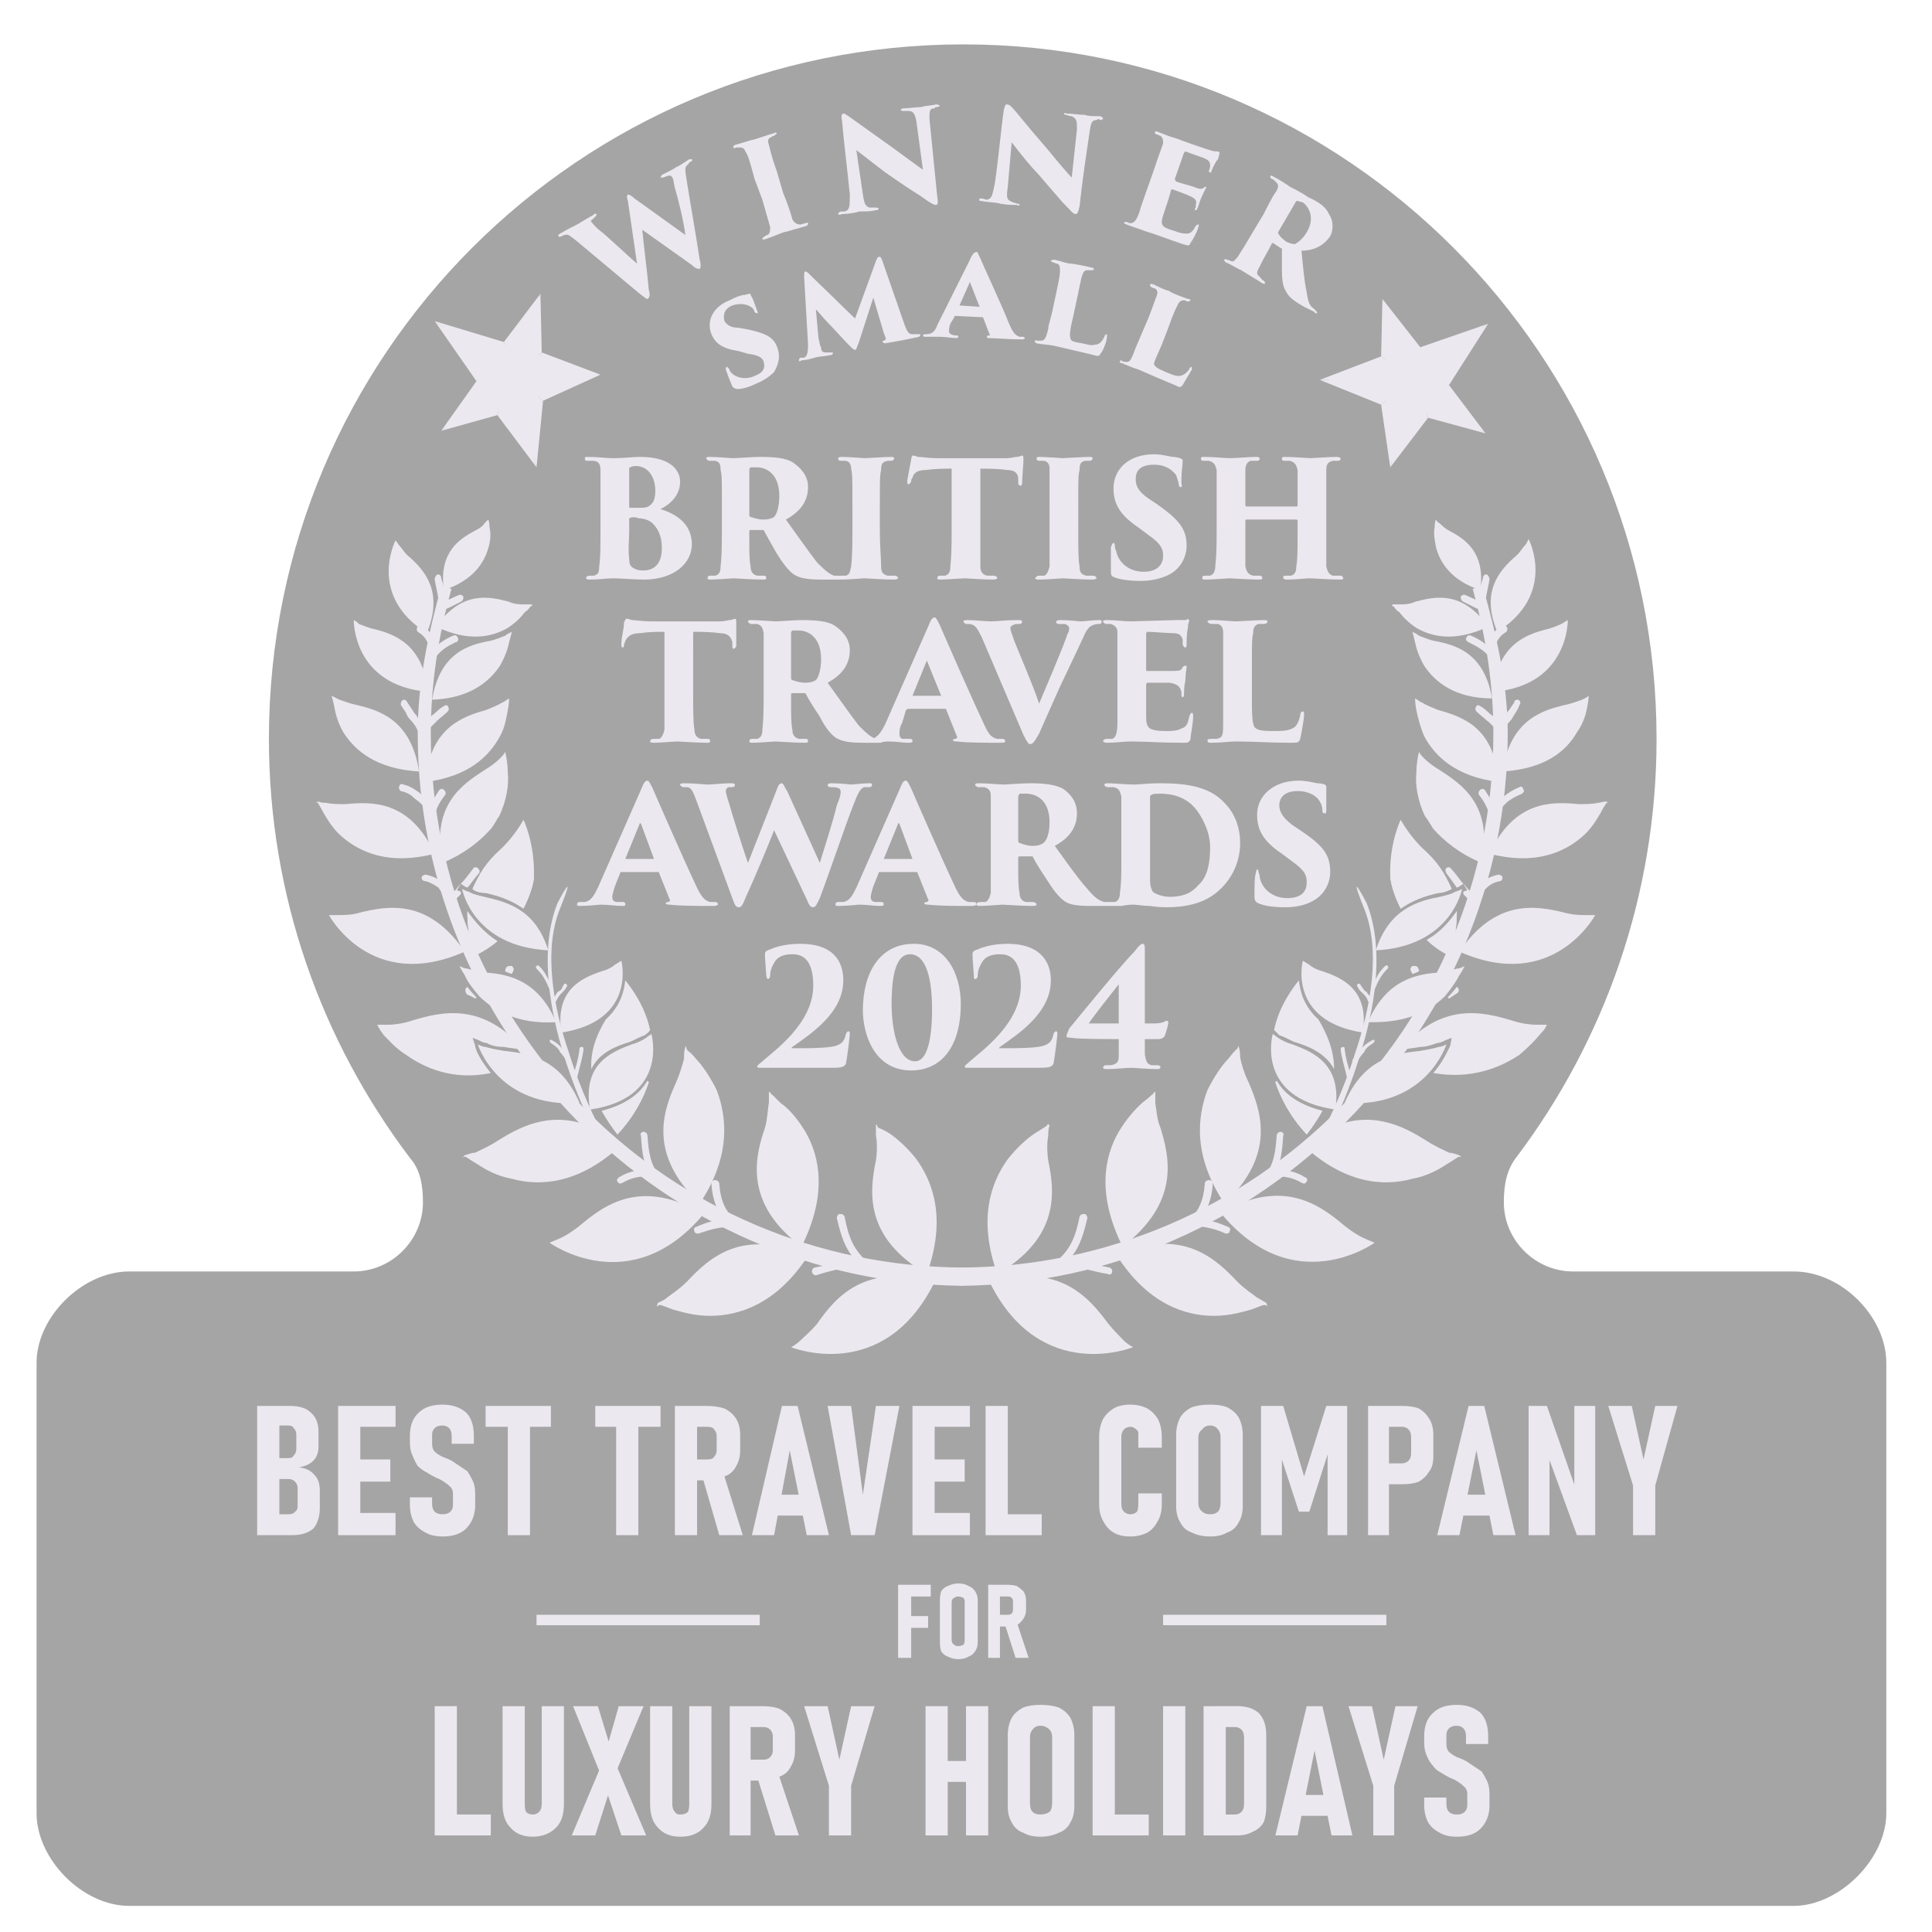 <svg xmlns="http://www.w3.org/2000/svg" viewBox="0 -1 148 148" width="148" height="148"><title>a21_sml_win</title><style>		.s0 { fill: #a5a5a5 } 		.s1 { fill: #ece8ef;stroke: #ece8ef;stroke-miterlimit:3.864;stroke-width: .8 } 		.s2 { fill: #ece8ef } 		.s3 { fill: none;stroke: #ece8ef;stroke-miterlimit:10;stroke-width: .8 } 	</style><g id="Layer 1"><g id="&lt;Group&gt;"><path id="&lt;Path&gt;" class="s0" d="m120.5 96.4h16.9c3.7 0 7.1 3.5 7.1 7v34.5c0 3.5-3.6 7.1-7.1 7.1h-127.5c-3.6 0-7.1-3.6-7.1-7.1v-34.5c0-3.5 3.5-7 7.1-7h17.2c2.9 0 5.3-2.4 5.3-5.3 0-1.3-0.2-2.5-1-3.4-6.8-9-10.8-20.1-10.8-32.1 0-29.4 23.8-53.2 53.2-53.2 29.3 0 53.1 23.8 53.1 53.2 0 12-4 23.1-10.7 32-0.8 1-1 2.2-1 3.5 0 2.9 2.4 5.3 5.3 5.3z"></path><path id="&lt;Path&gt;" class="s1" d="m73.8 96.5c-22.8-0.1-41.2-18.5-41.2-41.3 0-3.9 0.6-7.6 1.6-11.2-1 3.6-1.8 7.3-1.8 11.2 0 22.8 18.6 41.7 41.4 41.9"></path><path id="&lt;Path&gt;" class="s1" d="m73.6 96.5c22.8-0.1 41.2-18.6 41.2-41.3 0-3.9-0.6-7.6-1.6-11.2 1 3.6 1.9 7.3 1.9 11.2 0 22.7-18.7 41.7-41.5 41.9"></path><path id="&lt;Path&gt;" fill-rule="evenodd" class="s2" d="m32.6 58.9c0.3-4.1 2.8-5 4.6-5.5 0.5-0.2 1-0.4 1.3-0.6 0.1 0 0.3-0.2 0.5-0.3 0 0 0 0.4-0.1 0.9-0.1 0.5-0.2 1.3-0.6 2-0.8 1.5-2.4 3.1-5.7 3.5z"></path><path id="&lt;Compound Path&gt;" class="s2" d="m35 67.2l0.3 0.1v0.2q-0.2 0.2-0.4 0.4c-0.1 0.2-0.3 0.1-0.4 0-0.1-0.1-0.1-0.2 0-0.3q0.4-0.4 0.7-0.8c0 0 0 0 0.1-0.1zm1.2-1.6c0.1-0.2 0.3-0.2 0.4-0.1 0.1 0.1 0.2 0.2 0.1 0.4-0.4 0.4-0.6 0.8-0.9 1.1l-0.2-0.1-0.3-0.2c0.3-0.3 0.6-0.7 0.9-1.1z"></path><path id="&lt;Compound Path&gt;" fill-rule="evenodd" class="s2" d="m46.1 84.1c1.9-0.5 2.9-1.3 3.5-2.3l0.1 0.1c-0.4 1.2-1.1 2.6-2.4 4q-0.7-0.9-1.2-1.8zm1.8-10c0.4 0.5 1.5 1.9 1.9 3.8-0.1 0.2-0.3 0.3-0.4 0.4-0.3 0.1-0.7 0.3-1.1 0.5-1 0.3-2.4 0.8-3 2.1-0.1-1.5 0.5-2.8 1.1-3.8 1.1-1 1.4-2.1 1.5-3z"></path><path id="&lt;Path&gt;" class="s2" d="m46.1 84.1c1.9-0.5 2.9-1.3 3.5-2.3l0.1 0.1c-0.4 1.2-1.1 2.6-2.4 4q-0.7-0.9-1.2-1.8z"></path><path id="&lt;Path&gt;" fill-rule="evenodd" class="s2" d="m47.6 86.7c-3.2 3-6.2 3.2-8.4 2.6-1.1-0.2-2-0.7-2.6-1.1q-0.5-0.3-0.8-0.5c-0.2-0.2-0.4 0-0.4 0l0.2-0.2c0.3-0.1 0.6-0.2 0.8-0.2 0.4-0.2 1.1-0.5 1.7-0.9 1.6-1 3.9-2.3 6.9-1.2l0.1 0.2 0.9 0.7 0.3-0.3q0.7 0.4 1.3 0.9z"></path><path id="&lt;Path&gt;" class="s2" d="m37.6 81.2c-2.9 0.6-5.1-0.4-6.5-1.4-0.8-0.5-1.3-1.1-1.7-1.5q-0.3-0.4-0.4-0.6-0.1-0.2-0.1-0.2c0.2 0 0.6 0 0.8 0 0.5 0 1.2-0.1 1.8-0.3 2.3-0.7 5.5-1.5 8.7 2.3-0.6-0.2-1.1-0.2-1.6-0.3-0.5 0-1-0.1-1.3-0.3-0.2 0-0.4-0.1-0.6-0.2l-0.5-0.2 0.2 0.6c0 0 0 0.2 0.2 0.6 0.2 0.4 0.5 0.9 1 1.5z"></path><path id="&lt;Compound Path&gt;" fill-rule="evenodd" class="s2" d="m38.1 71.1q-0.7 0.6-1.7 1.1c-0.5-1.3-0.6-2.4-0.6-3.4 0.5 0.7 1.2 1.6 2.3 2.3zm2.8-4.8c-0.1 0.7-0.4 1.5-0.8 2.3-1-0.7-2-1-2.9-1.2-0.4 0-0.8-0.1-1-0.3 0.5-1.2 1.4-2.2 2.2-2.9 0.5 0.8 1.3 1.5 2.5 2.1z"></path><path id="&lt;Path&gt;" class="s2" d="m38.1 71.1q-0.7 0.6-1.7 1.1c-0.5-1.3-0.6-2.4-0.6-3.4 0.5 0.7 1.2 1.6 2.3 2.3z"></path><path id="&lt;Path&gt;" class="s2" d="m40.9 66.3c-0.1 0.7-0.4 1.5-0.8 2.3-1-0.7-2-1-2.9-1.2-0.4 0-0.8-0.1-1-0.3 0.5-1.2 1.1-2.1 2.1-3 1.1-1 1.8-2.3 1.8-2.3 0 0 0.9 1.8 0.8 4.5z"></path><path id="&lt;Path&gt;" class="s2" d="m35.6 71.9c-7.2 3.2-10.4-2.8-10.4-2.8 0.2 0 0.5 0 0.7 0 0.4 0 1.1 0 1.7-0.2 2.1-0.5 5.2-1.1 8 3z"></path><path id="&lt;Path&gt;" class="s2" d="m38.7 56.6c0.1 0.4 0.2 1 0.2 1.6 0.1 0.9-0.1 2.2-0.7 3.4 0-0.1-0.4 0.7-0.6 0.9-0.8 0.9-2 1.9-3.7 2.6-0.9-4.4 1.5-6 3.2-7.1 0.5-0.3 0.9-0.6 1.2-0.9 0.1-0.1 0.3-0.3 0.4-0.5z"></path><path id="&lt;Path&gt;" fill-rule="evenodd" class="s2" d="m33.3 64.4c-3.5 0.9-5.7-0.1-7.1-1.3-0.7-0.6-1.1-1.3-1.4-1.8q-0.2-0.4-0.4-0.7c0-0.2-0.3-0.1-0.3-0.1l0.3-0.1c0.2 0.1 0.4 0.1 0.6 0.1 0.4 0.1 0.9 0.1 1.5 0.1 2-0.2 4.9-0.3 6.8 3.8z"></path><path id="&lt;Path&gt;" class="s2" d="m32.1 58.1c-3.3-0.2-4.9-1.6-5.8-3-0.4-0.7-0.6-1.4-0.7-2-0.1-0.5-0.2-0.8-0.2-0.8 0.2 0.1 0.4 0.2 0.6 0.3 0.3 0.1 0.8 0.3 1.3 0.4 1.7 0.4 4.2 1.1 4.8 5.1z"></path><path id="&lt;Path&gt;" fill-rule="evenodd" class="s2" d="m33.1 52.6c0.6-3.6 2.8-4.2 4.4-4.5 0.5-0.1 0.9-0.3 1.2-0.4 0.1-0.1 0.3-0.2 0.5-0.3 0 0.1-0.1 0.4-0.2 0.8-0.1 0.5-0.3 1.1-0.7 1.8-0.8 1.2-2.3 2.5-5.2 2.6z"></path><path id="&lt;Path&gt;" class="s2" d="m32.8 52c-5.8-0.5-5.7-5.5-5.7-5.5 0.2 0.1 0.3 0.2 0.4 0.3 0.3 0.1 0.7 0.3 1.2 0.4 1.6 0.4 3.7 1.2 4.1 4.8z"></path><path id="&lt;Path&gt;" class="s2" d="m32.7 47.5c-4.6-2.9-2.4-7.1-2.4-7.1 0.1 0.1 0.2 0.3 0.3 0.4 0.2 0.2 0.4 0.6 0.8 0.9 1.1 1 2.6 2.6 1.3 5.8z"></path><path id="&lt;Path&gt;" class="s2" d="m33.4 47c2-2.8 4.1-2.3 5.6-1.9 0.4 0.2 0.9 0.2 1.2 0.2 0.1 0 0.3 0 0.5 0q0.1 0.1 0.1 0.1c0 0-0.1 0-0.2 0.1q-0.1 0.2-0.4 0.4c-0.3 0.4-0.7 0.8-1.3 1.2-1.2 0.7-3 1.1-5.5-0.1z"></path><path id="&lt;Path&gt;" class="s2" d="m37.4 38.8c0.1 0.2 0.1 0.5 0.1 0.6 0.1 0.4 0.1 1-0.1 1.6-0.3 1.1-1.2 2.5-3.4 3.2-0.4-2.9 1.2-3.9 2.3-4.5 0.4-0.2 0.7-0.4 0.8-0.6 0.1-0.1 0.2-0.2 0.3-0.3z"></path><path id="&lt;Path&gt;" class="s2" d="m53.6 91.2c-4-3.8-2.8-7.1-1.8-9.3 0.3-0.7 0.5-1.4 0.6-1.8 0-0.3 0-0.6 0.1-0.9 0.1-0.2 0 0.1 0.2 0.3q0.3 0.2 0.6 0.6c0.5 0.5 1.1 1.4 1.6 2.4 0.8 2.1 1.1 5.1-1.3 8.7z"></path><path id="&lt;Path&gt;" class="s2" d="m53.9 92c-5.6 6.7-11.8 2.2-11.8 2.2 0.2-0.1 0.5-0.2 0.7-0.3 0.5-0.2 1.1-0.6 1.6-1 1.9-1.6 4.7-3.7 9.5-0.9z"></path><path id="&lt;Path&gt;" class="s2" d="m61.4 94.5c-4.4-3.3-3.6-6.8-2.8-9.1 0.2-0.7 0.2-1.4 0.3-1.9 0-0.2 0-0.5 0-0.8 0.1-0.2 0 0 0.3 0.2q0.2 0.2 0.6 0.6c0.6 0.4 1.3 1.2 1.9 2.2 1.1 1.9 1.7 4.8-0.3 8.8z"></path><path id="&lt;Path&gt;" fill-rule="evenodd" class="s2" d="m61.9 95.2c-2.4 3.7-5.3 4.6-7.5 4.6-1.2 0-2.2-0.3-2.9-0.5q-0.5-0.2-0.8-0.3c-0.2-0.1-0.4 0.1-0.4 0.1l0.1-0.3c0.2-0.1 0.5-0.2 0.7-0.4 0.4-0.3 1-0.7 1.5-1.2 1.7-1.8 4.2-4.2 9.3-2z"></path><path id="&lt;Path&gt;" class="s2" d="m54.8 89.4c0.1 0 0.3 0.1 0.3 0.3 0.1 1.3 0.5 2.4 1.7 3 0.2 0.1 0.2 0.2 0.2 0.4-0.1 0.1-0.2 0.2-0.4 0.1-1.4-0.7-2-1.9-2.1-3.5 0-0.2 0.1-0.3 0.3-0.3z"></path><path id="&lt;Path&gt;" class="s2" d="m53.2 93.3c-0.1-0.1 0-0.3 0.1-0.3 0.9-0.4 1.6-0.6 2.6-0.6 0.2 0 0.3 0.1 0.3 0.3 0 0.1-0.1 0.2-0.3 0.3-0.9 0-1.5 0.2-2.4 0.5-0.1 0-0.3 0-0.3-0.2z"></path><path id="&lt;Path&gt;" class="s2" d="m49.3 85.7c0.1 0 0.3 0.1 0.3 0.3 0.1 1.3 0.2 2.2 1 3.2 0.1 0.2 0.1 0.3 0 0.4-0.1 0.1-0.3 0.1-0.4 0-0.9-1.2-1-2.1-1.1-3.6-0.1-0.2 0.1-0.3 0.2-0.3z"></path><path id="&lt;Path&gt;" class="s2" d="m47.3 89.5c-0.1-0.1 0-0.2 0.1-0.3 0.8-0.5 1.5-0.6 2.5-0.6 0.2 0 0.2 0.1 0.2 0.3 0 0.1 0 0.2-0.2 0.2-0.9 0-1.5 0.1-2.2 0.5-0.2 0.1-0.3 0.1-0.4-0.1z"></path><path id="&lt;Compound Path&gt;" class="s2" d="m38.7 73.4q0-0.1 0.1-0.3c0.1-0.1 0.3-0.1 0.4-0.1 0.1 0.1 0.2 0.2 0.1 0.4l-0.1 0.2q-0.3-0.1-0.5-0.2z"></path><path id="&lt;Path&gt;" class="s2" d="m38.7 73.4q0-0.1 0.1-0.3c0.1-0.1 0.3-0.1 0.4-0.1 0.1 0.1 0.2 0.2 0.1 0.4l-0.1 0.2q-0.3-0.1-0.5-0.2z"></path><path id="&lt;Path&gt;" class="s2" d="m35.8 74.6q0.3 0.4 0.7 0.8l-0.1 0.1q-0.3-0.2-0.6-0.3c-0.2-0.2-0.2-0.5 0-0.6z"></path><path id="&lt;Path&gt;" class="s2" d="m33.6 67c-0.3-0.2-0.6-0.4-1-0.5-0.2 0-0.3-0.1-0.3-0.3 0-0.1 0.2-0.2 0.3-0.2 0.5 0.1 0.9 0.3 1.2 0.5q0.3 0.3 0.5 0.5 0.2 0.3 0.4 0.6c0.1 0.1 0.1 0.3 0 0.4-0.1 0.1-0.3 0.1-0.4-0.1q-0.2-0.2-0.4-0.5-0.2-0.2-0.3-0.4z"></path><path id="&lt;Path&gt;" class="s2" d="m30.7 59.6c-0.1-0.1-0.2-0.2-0.1-0.4 0-0.1 0.2-0.2 0.3-0.1 0.5 0.1 0.9 0.4 1.2 0.6 0.3 0.3 0.6 0.6 1 0.9 0.1 0.1 0.1 0.3 0 0.4-0.1 0.1-0.3 0.1-0.4 0-0.3-0.3-0.6-0.6-0.9-0.8-0.3-0.3-0.6-0.5-1.1-0.6z"></path><path id="&lt;Path&gt;" class="s2" d="m34 59.5c0.1 0.1 0.2 0.2 0.1 0.4-0.4 0.5-0.6 0.9-0.8 1.5-0.1 0.2-0.2 0.3-0.3 0.2-0.2 0-0.3-0.1-0.2-0.3 0.2-0.7 0.4-1.1 0.8-1.7 0.1-0.2 0.3-0.2 0.4-0.1z"></path><path id="&lt;Path&gt;" class="s2" d="m34 53.1c0.1-0.1 0.3-0.1 0.3 0 0.1 0.1 0.1 0.3 0 0.4-0.3 0.3-0.6 0.5-0.8 0.7-0.3 0.3-0.5 0.5-0.8 0.8-0.1 0.1-0.3 0.1-0.4 0-0.1-0.1-0.1-0.3 0-0.4 0.3-0.3 0.6-0.6 0.8-0.8 0.3-0.2 0.5-0.5 0.9-0.7z"></path><path id="&lt;Path&gt;" class="s2" d="m31.1 53.6q-0.2-0.3-0.4-0.6c0-0.1 0-0.3 0.2-0.4 0.1 0 0.2 0 0.3 0.2q0.2 0.3 0.4 0.6 0.1 0.2 0.3 0.4c0.2 0.4 0.5 0.7 0.7 1.2 0.1 0.1 0 0.3-0.1 0.3-0.2 0.1-0.3 0.1-0.4-0.1-0.2-0.5-0.4-0.8-0.7-1.1q-0.2-0.2-0.3-0.5z"></path><path id="&lt;Path&gt;" class="s2" d="m35.1 47.9c0 0.1 0 0.3-0.2 0.3-0.6 0.3-1 0.5-1.5 1.1-0.2 0.1-0.3 0.1-0.4 0-0.1-0.1-0.1-0.3 0-0.4 0.6-0.6 1-0.9 1.7-1.2 0.2-0.1 0.3 0 0.4 0.2z"></path><path id="&lt;Path&gt;" class="s2" d="m32 47c0.1-0.1 0.2-0.2 0.4-0.1 0.5 0.4 0.8 0.9 1 1.5 0.1 0.2 0 0.3-0.1 0.4-0.2 0-0.3 0-0.4-0.2-0.2-0.6-0.4-0.9-0.9-1.2-0.1-0.1-0.1-0.3 0-0.4z"></path><path id="&lt;Path&gt;" class="s2" d="m35.5 44.7c0 0.1 0 0.3-0.2 0.4l-1 0.5c-0.2 0.1-0.4 0-0.4-0.1-0.1-0.1-0.1-0.3 0.1-0.4l1.1-0.5c0.2-0.1 0.3 0 0.4 0.1z"></path><path id="&lt;Path&gt;" class="s2" d="m33.5 43c0.2 0 0.3 0.1 0.3 0.3 0.2 0.6 0.3 1 0.3 1.6 0 0.2-0.1 0.3-0.2 0.3-0.2 0-0.3-0.1-0.3-0.2-0.1-0.7-0.2-1-0.3-1.6 0-0.2 0.1-0.3 0.2-0.4z"></path><path id="&lt;Path&gt;" class="s2" d="m42.9 68.6c-1.3 3.2-0.5 7.6 0.7 11.1 0.9 2.9 2.1 5.3 2.5 6l-0.1 0.1-0.7-0.6c-0.2-0.4-1.4-2.9-2.3-6-1-3.5-1.6-7.7-0.3-11 0 0 1.6-3.1 0.2 0.4z"></path><path id="&lt;Path&gt;" class="s2" d="m49.9 78.2c0 0 1.4 4.9-4.7 5.8-0.6-3.5 1.6-4.4 3.2-5 0.4-0.1 0.8-0.3 1.1-0.5 0.1-0.1 0.3-0.2 0.4-0.3z"></path><path id="&lt;Path&gt;" class="s2" d="m44.4 83.5c-6.3 0.4-7.8-4.5-7.8-4.5 0.2 0.1 0.4 0.2 0.6 0.2 0.3 0.1 0.8 0.2 1.4 0.3 1.8 0.2 4.3 0.5 5.8 4z"></path><path id="&lt;Path&gt;" class="s2" d="m47.6 72.6c0 0 1.2 4.6-4.6 5.5-0.5-3.3 1.6-4.2 3.1-4.7 0.4-0.1 0.8-0.3 1-0.5 0.2-0.1 0.3-0.2 0.5-0.3z"></path><path id="&lt;Path&gt;" class="s2" d="m42.6 77.3c-2.9 0.2-4.8-0.9-5.9-2-0.5-0.6-0.9-1.1-1.1-1.6q-0.2-0.3-0.3-0.5-0.1-0.2-0.1-0.2c0.2 0.1 0.4 0.2 0.6 0.2 0.3 0.1 0.8 0.2 1.3 0.3 1.7 0.1 4.1 0.5 5.5 3.8z"></path><path id="&lt;Path&gt;" class="s2" d="m42 71.8c-5.8-0.3-6.6-4.7-6.6-4.7 0.2 0.1 0.4 0.2 0.5 0.2 0.3 0.2 0.8 0.3 1.2 0.4 1.7 0.4 3.9 0.9 4.9 4.1z"></path><path id="&lt;Path&gt;" class="s2" d="m44.6 79.2q0.1 0 0.1 0.2c-0.1 0.8-0.3 1.3-0.5 2.2q-0.1 0.1-0.2 0.1-0.1 0-0.1-0.2c0.2-0.8 0.4-1.3 0.5-2.2q0-0.1 0.2-0.1z"></path><path id="&lt;Path&gt;" class="s2" d="m42.2 78.9q-0.1-0.1-0.1-0.2 0.1-0.1 0.2 0c0.4 0.2 0.6 0.4 0.8 0.7 0.2 0.2 0.4 0.5 0.7 0.9q0 0.1-0.1 0.1-0.1 0.1-0.2 0c-0.2-0.3-0.4-0.6-0.6-0.8-0.1-0.3-0.4-0.5-0.7-0.7z"></path><path id="&lt;Path&gt;" class="s2" d="m43 74.8q0.1-0.2 0.2-0.4 0.1-0.1 0.2 0 0.1 0.1 0 0.2-0.1 0.2-0.2 0.3-0.1 0.1-0.2 0.2c-0.2 0.2-0.3 0.4-0.4 0.6q-0.1 0.1-0.2 0.1-0.1-0.1-0.1-0.2c0.2-0.3 0.3-0.4 0.4-0.6q0.2-0.1 0.3-0.2z"></path><path id="&lt;Path&gt;" class="s2" d="m41.1 73q0.1-0.1 0.2 0c0.5 0.5 0.7 1 1 1.7q0.1 0.2-0.1 0.2-0.1 0.1-0.1-0.1c-0.3-0.7-0.5-1.1-1-1.6q-0.1-0.1 0-0.2z"></path><g id="&lt;Clip Group&gt;"><path id="&lt;Path&gt;" class="s2" d="m38.6 25.2l0.6 2.7-5.9-4.3z"></path><path id="&lt;Path&gt;" class="s2" d="m41.5 26l-2.3 1.9 2.2-6.4z"></path><path id="&lt;Path&gt;" class="s2" d="m38.6 25.2l0.6 2.7 2.2-6.4z"></path><path id="&lt;Path&gt;" class="s2" d="m41.5 26l-2.3 1.9 6.8-0.2z"></path><path id="&lt;Path&gt;" class="s2" d="m46 27.7l-6.8 0.2 2.4 1.8z"></path><path id="&lt;Path&gt;" class="s2" d="m41.6 29.7l-2.4-1.8 1.9 6.9z"></path><path id="&lt;Path&gt;" class="s2" d="m41.1 34.8l-1.9-6.9-1.1 2.9z"></path><path id="&lt;Path&gt;" class="s2" d="m38.1 30.8l1.1-2.9-5.4 4.1z"></path><path id="&lt;Path&gt;" class="s2" d="m33.8 32l5.4-4.1-2.7 0.3z"></path><path id="&lt;Path&gt;" class="s2" d="m36.5 28.2l2.7-0.3-5.9-4.3z"></path><path id="&lt;Path&gt;" class="s2" d="m40.9 34.1l0.3-4.7 4.4-1.7-4.4-1.5 0.1-4.4-2.7 3.7-4.9-1.5 3 4.2-2.7 3.6 4.2-1.4z"></path></g><g id="&lt;Clip Group&gt;"><path id="&lt;Path&gt;" class="s2" d="m111 28.5l-2.8-0.3 5.8-4.4z"></path><path id="&lt;Path&gt;" class="s2" d="m109.4 31l-1.2-2.8 5.6 4z"></path><path id="&lt;Path&gt;" class="s2" d="m111 28.5l-2.8-0.3 5.6 4z"></path><path id="&lt;Path&gt;" class="s2" d="m109.4 31l-1.2-2.8-1.7 6.6z"></path><path id="&lt;Path&gt;" class="s2" d="m106.5 34.8l1.7-6.6-2.4 1.8z"></path><path id="&lt;Path&gt;" class="s2" d="m105.8 30l2.4-1.8-7.1-0.1z"></path><path id="&lt;Path&gt;" class="s2" d="m101.1 28.1l7.1 0.1-2.4-1.9z"></path><path id="&lt;Path&gt;" class="s2" d="m105.8 26.3l2.4 1.9-2.3-6.3z"></path><path id="&lt;Path&gt;" class="s2" d="m105.9 21.9l2.3 6.3 0.6-2.6z"></path><path id="&lt;Path&gt;" class="s2" d="m108.8 25.6l-0.6 2.6 5.8-4.4z"></path><path id="&lt;Path&gt;" class="s2" d="m101.8 28.1l4.4 1.6 0.4 4.7 2.6-3.7 4.3 1.3-2.8-3.6 2.9-4.3-4.9 1.6-2.7-3.6 0.1 4.5z"></path></g><path id="&lt;Path&gt;" class="s2" d="m71 96.6c-4.8-2.8-4.4-6.3-3.9-8.7 0.1-0.7 0.1-1.4 0-1.9 0-0.2 0-0.5 0-0.8 0.1-0.2 0 0 0.2 0.2q0.3 0.1 0.8 0.4c0.6 0.4 1.4 1.1 2.1 2 1.3 1.8 2.3 4.6 0.8 8.8z"></path><path id="&lt;Path&gt;" class="s2" d="m60.6 102.2c0.2-0.1 0.5-0.3 0.7-0.5 0.3-0.3 0.8-0.7 1.3-1.3 1.4-2 3.6-4.7 9-3.2-3.9 7.9-11 5-11 5z"></path><path id="&lt;Path&gt;" class="s2" d="m64.3 92c0.2 0 0.3 0 0.4 0.2 0.3 1.6 0.7 2.6 1.9 3.6 0.1 0.1 0.1 0.2 0.1 0.3-0.1 0.2-0.3 0.2-0.4 0.1-1.4-1-1.8-2.2-2.2-3.9 0-0.1 0.1-0.3 0.2-0.3z"></path><path id="&lt;Path&gt;" class="s2" d="m62.5 96.7c-0.1 0-0.3-0.1-0.3-0.3 0-0.1 0-0.2 0.2-0.3 0.5-0.1 1-0.2 1.4-0.3 0.4-0.1 0.8-0.2 1.4-0.2 0.2 0 0.3 0.1 0.3 0.2 0 0.2-0.1 0.3-0.3 0.3-0.5 0-0.9 0.1-1.3 0.2-0.4 0.1-0.8 0.2-1.4 0.4z"></path><path id="&lt;Path&gt;" fill-rule="evenodd" class="s2" d="m114.8 58.9c-0.3-4.2-2.8-5-4.6-5.5-0.5-0.2-1-0.4-1.3-0.6-0.1 0-0.3-0.2-0.5-0.3 0 0 0 0.4 0.1 0.9 0.1 0.5 0.3 1.3 0.6 2 0.8 1.5 2.4 3.1 5.7 3.5z"></path><path id="&lt;Compound Path&gt;" class="s2" d="m112.4 67.2l-0.3-0.5c0.1 0.1 0.1 0.1 0.1 0.1q0.3 0.4 0.7 0.7c0.1 0.2 0.1 0.3 0 0.4-0.1 0.1-0.3 0.2-0.4 0q-0.2-0.2-0.4-0.4v-0.2zm-1.2-1.6c0.4 0.4 0.6 0.8 0.9 1.1l-0.3 0.2-0.2 0.1c-0.2-0.3-0.5-0.7-0.8-1.1-0.1-0.2-0.1-0.3 0-0.4 0.1-0.1 0.3-0.1 0.4 0.1z"></path><path id="&lt;Compound Path&gt;" fill-rule="evenodd" class="s2" d="m101.3 84.1q-0.5 0.9-1.2 1.8c-1.3-1.4-2-2.8-2.4-4l0.1-0.1c0.6 1 1.6 1.8 3.5 2.3zm-1.8-10c0.1 0.9 0.4 2 1.5 3 0.6 1 1.2 2.3 1.2 3.8-0.7-1.3-2.1-1.8-3.1-2.1-0.4-0.2-0.8-0.4-1.1-0.5-0.1-0.1-0.3-0.3-0.4-0.4 0.4-1.9 1.5-3.3 1.9-3.8z"></path><path id="&lt;Path&gt;" class="s2" d="m101.3 84.1c-1.9-0.5-2.9-1.3-3.5-2.3l-0.1 0.1c0.4 1.2 1.1 2.6 2.4 4q0.7-0.9 1.2-1.8z"></path><path id="&lt;Path&gt;" fill-rule="evenodd" class="s2" d="m99.8 86.7c3.2 3 6.2 3.2 8.4 2.6 1.1-0.2 2-0.7 2.6-1.1q0.5-0.3 0.8-0.5c0.2-0.2 0.4 0 0.4 0l-0.2-0.2c-0.3-0.1-0.6-0.2-0.8-0.2-0.4-0.2-1.1-0.5-1.7-0.9-1.6-1-3.9-2.3-6.9-1.2l-0.1 0.2-0.9 0.7-0.3-0.3q-0.7 0.4-1.3 0.9z"></path><path id="&lt;Path&gt;" class="s2" d="m109.8 81.2c2.9 0.5 5.1-0.4 6.6-1.4 0.7-0.6 1.2-1.1 1.6-1.6q0.3-0.3 0.4-0.5 0.1-0.2 0.1-0.2c-0.2 0-0.6 0-0.8 0-0.5 0-1.2-0.1-1.8-0.3-2.3-0.7-5.5-1.5-8.7 2.3 0.6-0.2 1.1-0.2 1.6-0.3 0.5 0 1-0.2 1.3-0.3 0.2 0 0.4-0.1 0.6-0.2l0.5-0.2-0.1 0.6c0 0-0.1 0.2-0.3 0.6-0.2 0.4-0.5 0.9-1 1.5z"></path><path id="&lt;Compound Path&gt;" fill-rule="evenodd" class="s2" d="m109.3 71c1.1-0.6 1.8-1.5 2.3-2.2 0 1-0.1 2.1-0.6 3.4q-1-0.5-1.7-1.2zm-2.8-4.8c1.2-0.5 2-1.3 2.5-2 0.8 0.7 1.7 1.7 2.2 2.9-0.2 0.1-0.6 0.3-1 0.3-0.9 0.2-1.9 0.5-2.9 1.2-0.4-0.8-0.7-1.6-0.8-2.4z"></path><path id="&lt;Path&gt;" class="s2" d="m109.3 71q0.7 0.7 1.7 1.2c0.5-1.3 0.6-2.4 0.6-3.4-0.5 0.7-1.2 1.6-2.3 2.2z"></path><path id="&lt;Path&gt;" class="s2" d="m106.5 66.2c0.1 0.8 0.4 1.6 0.8 2.4 1-0.7 2-1 2.9-1.2 0.4 0 0.8-0.2 1-0.3-0.5-1.2-1.1-2.1-2.1-3-1.1-1-1.8-2.3-1.8-2.3 0 0-0.9 1.8-0.8 4.4z"></path><path id="&lt;Path&gt;" class="s2" d="m111.8 71.9c7.2 3.2 10.4-2.8 10.4-2.8-0.2 0-0.5 0-0.7 0-0.4 0-1 0-1.7-0.2-2.1-0.5-5.2-1.1-8 3z"></path><path id="&lt;Path&gt;" class="s2" d="m108.7 56.6c-0.1 0.4-0.2 1-0.2 1.6-0.1 0.9 0.1 2.2 0.7 3.4 0-0.1 0.4 0.6 0.6 0.9 0.8 0.9 2 1.9 3.7 2.6 0.9-4.4-1.5-6-3.2-7.1-0.5-0.3-0.9-0.6-1.2-0.9-0.1-0.1-0.3-0.3-0.4-0.5z"></path><path id="&lt;Path&gt;" fill-rule="evenodd" class="s2" d="m114.1 64.4c3.5 0.9 5.7-0.1 7.1-1.3 0.7-0.6 1.1-1.3 1.4-1.8q0.2-0.4 0.4-0.7c0.1-0.2 0.3-0.1 0.3-0.1l-0.3-0.1c-0.2 0-0.4 0.1-0.6 0.1-0.4 0.1-0.9 0.1-1.5 0.1-2-0.2-4.9-0.3-6.8 3.8z"></path><path id="&lt;Path&gt;" class="s2" d="m115.1 58.1c3.3-0.2 4.9-1.6 5.7-3 0.5-0.7 0.7-1.4 0.8-2 0.1-0.5 0.1-0.8 0.1-0.8-0.1 0.1-0.3 0.2-0.5 0.3-0.3 0.1-0.8 0.3-1.3 0.4-1.7 0.4-4.2 1.1-4.8 5.1z"></path><path id="&lt;Path&gt;" fill-rule="evenodd" class="s2" d="m114.3 52.5c-0.6-3.5-2.8-4.1-4.4-4.4-0.5-0.1-0.9-0.3-1.2-0.4-0.1-0.1-0.3-0.2-0.5-0.3 0 0 0.1 0.4 0.2 0.8 0.1 0.5 0.3 1.1 0.7 1.8 0.8 1.2 2.3 2.5 5.2 2.5z"></path><path id="&lt;Path&gt;" class="s2" d="m114.4 52c5.8-0.5 5.7-5.5 5.7-5.5-0.2 0.1-0.3 0.2-0.5 0.3-0.2 0.1-0.7 0.3-1.1 0.4-1.6 0.4-3.8 1.2-4.1 4.8z"></path><path id="&lt;Path&gt;" class="s2" d="m114.7 47.4c4.6-2.9 2.4-7.1 2.4-7.1-0.1 0.2-0.2 0.4-0.3 0.5-0.2 0.2-0.4 0.6-0.8 0.9-1.1 1-2.6 2.6-1.3 5.7z"></path><path id="&lt;Path&gt;" class="s2" d="m114 47c-2-2.8-4.1-2.3-5.6-1.9-0.4 0.2-0.9 0.2-1.2 0.2-0.1 0-0.3 0-0.5 0q-0.1 0.1-0.1 0.1c0 0 0.1 0 0.2 0.1q0.1 0.2 0.4 0.4c0.3 0.4 0.7 0.8 1.3 1.2 1.2 0.7 3 1.1 5.5-0.1z"></path><path id="&lt;Path&gt;" class="s2" d="m110 38.8c-0.1 0.2-0.1 0.5-0.1 0.6-0.1 0.4 0 1 0.1 1.5 0.3 1.2 1.2 2.6 3.4 3.3 0.4-2.9-1.2-3.9-2.3-4.5-0.4-0.2-0.6-0.4-0.8-0.6q-0.2-0.1-0.3-0.3z"></path><path id="&lt;Path&gt;" class="s2" d="m93.8 91.2c4-3.8 2.8-7.1 1.8-9.4-0.3-0.6-0.5-1.3-0.6-1.8 0-0.2 0-0.5-0.1-0.8-0.1-0.2 0 0.1-0.2 0.2q-0.3 0.3-0.6 0.7c-0.5 0.5-1.1 1.4-1.6 2.4-0.8 2.1-1.1 5.1 1.3 8.7z"></path><path id="&lt;Path&gt;" class="s2" d="m93.5 91.9c5.6 6.8 11.8 2.3 11.8 2.3-0.2-0.1-0.5-0.2-0.7-0.3-0.5-0.2-1.1-0.6-1.6-1-1.9-1.6-4.7-3.7-9.5-1z"></path><path id="&lt;Path&gt;" class="s2" d="m86 94.5c4.4-3.4 3.6-6.8 2.9-9.1-0.3-0.7-0.3-1.4-0.4-1.9 0-0.2 0-0.5 0-0.8-0.1-0.2 0 0-0.3 0.2q-0.2 0.2-0.6 0.5c-0.6 0.5-1.3 1.3-1.9 2.3-1.1 1.9-1.7 4.8 0.3 8.8z"></path><path id="&lt;Path&gt;" fill-rule="evenodd" class="s2" d="m85.5 95.1c2.4 3.8 5.3 4.7 7.5 4.7 1.2 0 2.2-0.3 2.9-0.5q0.5-0.2 0.8-0.3c0.3-0.1 0.4 0.1 0.4 0.1l-0.1-0.3c-0.2-0.1-0.5-0.3-0.7-0.4-0.4-0.3-1-0.7-1.5-1.2-1.7-1.8-4.2-4.2-9.3-2.1z"></path><path id="&lt;Path&gt;" class="s2" d="m92.6 89.4c-0.1 0-0.3 0.1-0.3 0.2-0.1 1.4-0.5 2.5-1.7 3.1-0.2 0.1-0.2 0.2-0.2 0.4 0.1 0.1 0.2 0.2 0.4 0.1 1.4-0.7 2-1.9 2.1-3.5 0-0.2-0.1-0.3-0.3-0.3z"></path><path id="&lt;Path&gt;" class="s2" d="m94.2 93.3c0.1-0.1 0-0.3-0.1-0.3-0.9-0.4-1.6-0.6-2.6-0.6-0.2 0-0.3 0.1-0.3 0.3 0 0.1 0.1 0.2 0.3 0.2 0.9 0.1 1.5 0.2 2.4 0.6 0.1 0 0.3 0 0.3-0.2z"></path><path id="&lt;Path&gt;" class="s2" d="m98.1 85.7c-0.1 0-0.3 0.1-0.3 0.3-0.1 1.3-0.2 2.2-1 3.2-0.1 0.2-0.1 0.3 0 0.4 0.1 0.1 0.3 0.1 0.4 0 0.9-1.2 1-2.1 1.1-3.6 0.1-0.2-0.1-0.3-0.2-0.3z"></path><path id="&lt;Path&gt;" class="s2" d="m100.1 89.5c0.1-0.1 0-0.3-0.1-0.3-0.8-0.5-1.5-0.6-2.5-0.6-0.2 0-0.2 0.1-0.2 0.2 0 0.2 0 0.3 0.2 0.3 0.9 0 1.5 0.1 2.2 0.5 0.2 0.1 0.3 0.1 0.4-0.1z"></path><path id="&lt;Compound Path&gt;" class="s2" d="m108.7 73.4q-0.2 0.1-0.5 0.2l-0.1-0.2c-0.1-0.2 0-0.3 0.1-0.4 0.2 0 0.3 0 0.4 0.1q0.1 0.2 0.1 0.3z"></path><path id="&lt;Path&gt;" class="s2" d="m108.7 73.4q0-0.1-0.1-0.3c-0.1-0.1-0.2-0.1-0.4-0.1-0.1 0.1-0.2 0.2-0.1 0.4l0.1 0.2q0.3-0.1 0.5-0.2z"></path><path id="&lt;Path&gt;" class="s2" d="m111.6 74.6q-0.3 0.4-0.7 0.8l0.1 0.1q0.3-0.2 0.6-0.4c0.2-0.1 0.2-0.4 0-0.5z"></path><path id="&lt;Path&gt;" class="s2" d="m113.9 67c0.2-0.2 0.5-0.4 1-0.5 0.1 0 0.2-0.1 0.2-0.3 0-0.1-0.2-0.2-0.3-0.2-0.5 0.1-0.9 0.3-1.2 0.5q-0.3 0.2-0.5 0.5-0.2 0.3-0.4 0.6c-0.1 0.1-0.1 0.3 0 0.4 0.1 0.1 0.3 0.1 0.4-0.1q0.2-0.2 0.4-0.5 0.2-0.2 0.4-0.4z"></path><path id="&lt;Path&gt;" class="s2" d="m116.6 59.8c0.1-0.1 0.2-0.2 0.1-0.3 0-0.2-0.2-0.3-0.3-0.2-0.5 0.2-0.8 0.4-1.2 0.7-0.3 0.2-0.6 0.5-1 0.9-0.1 0.1-0.1 0.2 0 0.3 0.1 0.1 0.3 0.2 0.4 0.1 0.4-0.4 0.6-0.6 0.9-0.9 0.3-0.2 0.6-0.4 1.1-0.6z"></path><path id="&lt;Path&gt;" class="s2" d="m113.4 59.5c-0.1 0.1-0.2 0.2-0.1 0.4 0.4 0.5 0.6 0.9 0.8 1.5 0.1 0.2 0.2 0.3 0.3 0.2 0.2 0 0.3-0.1 0.2-0.3-0.2-0.7-0.4-1.1-0.8-1.7-0.1-0.2-0.3-0.2-0.4-0.1z"></path><path id="&lt;Path&gt;" class="s2" d="m113.4 53.1c-0.1-0.1-0.3-0.1-0.3 0-0.1 0.1-0.1 0.3 0 0.4 0.3 0.3 0.6 0.5 0.8 0.7 0.3 0.2 0.5 0.5 0.8 0.8 0.1 0.1 0.3 0.1 0.4 0 0.1-0.1 0.1-0.3 0-0.4-0.3-0.3-0.6-0.6-0.8-0.8-0.3-0.2-0.5-0.5-0.9-0.7z"></path><path id="&lt;Path&gt;" class="s2" d="m116.1 53.6q0.2-0.3 0.3-0.6c0.1-0.1 0.1-0.3-0.1-0.4-0.1 0-0.3 0-0.3 0.2q-0.2 0.3-0.4 0.6-0.2 0.2-0.3 0.4c-0.3 0.4-0.5 0.7-0.7 1.2-0.1 0.1 0 0.3 0.1 0.3 0.1 0.1 0.3 0.1 0.4-0.1 0.2-0.5 0.4-0.8 0.7-1.1q0.1-0.2 0.3-0.5z"></path><path id="&lt;Path&gt;" class="s2" d="m112.3 47.9c0 0.1 0 0.2 0.2 0.3 0.6 0.3 1 0.5 1.5 1 0.2 0.2 0.3 0.1 0.4 0 0.1-0.1 0.1-0.2 0-0.3-0.6-0.6-1-0.9-1.7-1.2-0.2-0.1-0.3 0-0.4 0.2z"></path><path id="&lt;Path&gt;" class="s2" d="m115.4 47c-0.1-0.1-0.2-0.2-0.4-0.1-0.5 0.4-0.8 0.8-1 1.5-0.1 0.2 0 0.3 0.1 0.4 0.2 0 0.3 0 0.4-0.2 0.2-0.6 0.4-0.9 0.9-1.2 0.1-0.2 0.1-0.3 0-0.4z"></path><path id="&lt;Path&gt;" class="s2" d="m111.9 44.7c0 0.1 0 0.3 0.2 0.4l1 0.5c0.2 0.1 0.4 0 0.4-0.1 0.1-0.1 0.1-0.3-0.1-0.4l-1.1-0.5c-0.2-0.1-0.3 0-0.4 0.1z"></path><path id="&lt;Path&gt;" class="s2" d="m113.9 43c-0.2 0-0.3 0.1-0.3 0.3-0.2 0.6-0.3 1-0.3 1.6 0 0.2 0.1 0.3 0.2 0.3 0.2 0 0.3-0.1 0.3-0.2 0.1-0.7 0.2-1 0.3-1.6 0-0.2-0.1-0.3-0.2-0.4z"></path><path id="&lt;Path&gt;" class="s2" d="m104.5 68.6c1.3 3.2 0.5 7.6-0.7 11.1-0.9 2.9-2.1 5.3-2.5 6l0.1 0.1 0.7-0.6c0.2-0.4 1.4-2.9 2.3-6.1 1-3.4 1.6-7.6 0.3-10.9 0 0-1.6-3.1-0.2 0.4z"></path><path id="&lt;Path&gt;" class="s2" d="m97.5 78.2c0 0-1.4 4.9 4.8 5.8 0.5-3.5-1.7-4.4-3.3-5-0.4-0.1-0.8-0.3-1.1-0.5-0.1-0.1-0.3-0.2-0.4-0.3z"></path><path id="&lt;Path&gt;" class="s2" d="m103 83.5c6.3 0.4 7.8-4.5 7.8-4.5-0.2 0.1-0.4 0.2-0.6 0.2-0.3 0.1-0.8 0.2-1.4 0.3-1.8 0.2-4.3 0.5-5.8 4z"></path><path id="&lt;Path&gt;" class="s2" d="m99.8 72.6c0 0-1.2 4.6 4.6 5.5 0.5-3.3-1.6-4.2-3.1-4.7-0.4-0.1-0.8-0.3-1-0.5-0.2-0.1-0.3-0.2-0.5-0.3z"></path><path id="&lt;Path&gt;" class="s2" d="m104.8 77.3c3 0.1 4.8-0.9 5.9-2 0.5-0.6 0.9-1.2 1.1-1.6q0.2-0.3 0.3-0.5 0.1-0.2 0.1-0.2c-0.2 0.1-0.4 0.2-0.6 0.2-0.3 0.1-0.8 0.2-1.3 0.3-1.7 0.1-4.1 0.5-5.5 3.8z"></path><path id="&lt;Path&gt;" class="s2" d="m105.4 71.8c5.8-0.3 6.6-4.7 6.6-4.7-0.2 0.1-0.4 0.2-0.5 0.2-0.3 0.2-0.8 0.3-1.2 0.4-1.6 0.3-3.9 0.9-4.9 4.1z"></path><path id="&lt;Path&gt;" class="s2" d="m102.9 79.2q-0.2 0-0.2 0.2c0.1 0.8 0.3 1.3 0.5 2.2q0.1 0.1 0.2 0.1 0.1-0.1 0.1-0.2c-0.2-0.8-0.4-1.3-0.5-2.2q0-0.1-0.1-0.1z"></path><path id="&lt;Path&gt;" class="s2" d="m105.2 78.9q0.1-0.1 0.1-0.2-0.1-0.1-0.2 0c-0.4 0.2-0.6 0.4-0.8 0.6-0.2 0.3-0.4 0.6-0.7 0.9q0 0.2 0.1 0.2 0.1 0.1 0.2 0c0.2-0.3 0.4-0.6 0.6-0.8 0.1-0.3 0.4-0.5 0.7-0.7z"></path><path id="&lt;Path&gt;" class="s2" d="m104.4 74.7q-0.1-0.1-0.2-0.3-0.1-0.1-0.2 0-0.1 0.1 0 0.2 0.1 0.2 0.2 0.3 0.1 0.1 0.2 0.2c0.2 0.2 0.3 0.3 0.4 0.6q0.1 0.1 0.2 0.1 0.1-0.1 0.1-0.2c-0.1-0.3-0.3-0.4-0.4-0.6q-0.2-0.1-0.3-0.3z"></path><path id="&lt;Path&gt;" class="s2" d="m106.3 73q0-0.1-0.2 0c-0.5 0.5-0.7 0.9-1 1.7q-0.1 0.2 0.1 0.2 0.1 0 0.1-0.1c0.3-0.7 0.5-1.1 1-1.6q0.1-0.1 0-0.2z"></path><path id="&lt;Path&gt;" class="s2" d="m76.4 96.6c4.8-2.8 4.4-6.3 3.9-8.7-0.1-0.7-0.1-1.4 0-1.9 0-0.2 0-0.5 0.1-0.8-0.2-0.2-0.1 0-0.3 0.1q-0.3 0.2-0.8 0.5c-0.6 0.4-1.4 1.1-2.1 2-1.3 1.8-2.3 4.6-0.8 8.8z"></path><path id="&lt;Path&gt;" class="s2" d="m86.8 102.2c-0.2-0.1-0.5-0.3-0.7-0.5-0.3-0.3-0.8-0.8-1.2-1.3-1.5-2-3.7-4.7-9.1-3.2 3.9 7.9 11 5 11 5z"></path><path id="&lt;Path&gt;" class="s2" d="m83.1 92c-0.2 0-0.3 0-0.4 0.2-0.3 1.5-0.7 2.6-1.9 3.5-0.1 0.2-0.1 0.3-0.1 0.4 0.1 0.1 0.3 0.2 0.4 0.1 1.4-1 1.8-2.2 2.2-3.9 0-0.1-0.1-0.3-0.2-0.3z"></path><path id="&lt;Path&gt;" class="s2" d="m84.9 96.6c0.1 0.1 0.3 0 0.3-0.2 0-0.1 0-0.2-0.2-0.3-0.5-0.1-1-0.2-1.4-0.3-0.4-0.1-0.8-0.2-1.4-0.2-0.2-0.1-0.3 0.1-0.3 0.2 0 0.2 0.1 0.3 0.3 0.3 0.5 0 0.9 0.1 1.3 0.2 0.4 0.1 0.8 0.2 1.4 0.3z"></path><g id="&lt;Group&gt;"><path id="&lt;Compound Path&gt;" class="s2" d="m44.1 17.4c-0.4-0.3-0.6-0.5-0.8-0.4-0.2 0-0.2 0.1-0.3 0.1q-0.2 0.1-0.2 0-0.1-0.1 0.1-0.2c0.5-0.3 1.1-0.6 1.3-0.7 0.2-0.1 0.8-0.5 1.2-0.7q0.2-0.2 0.3-0.1 0 0.1-0.1 0.2c-0.1 0.1-0.1 0.1-0.2 0.2q-0.2 0.1-0.1 0.2c0.1 0.1 0.3 0.4 0.7 0.7 0.3 0.2 2.1 1.9 2.8 2.5l-0.7-4.8c-0.1-0.3-0.1-0.4 0-0.5 0.1 0 0.3 0.1 0.5 0.3l3.9 2.8c-0.1-0.9-0.5-2.6-0.8-3.6-0.1-0.4-0.1-0.7-0.2-0.8-0.1-0.2-0.2-0.2-0.7 0-0.1 0-0.2 0-0.2 0 0 0 0-0.1 0.1-0.2 0.6-0.3 1-0.5 1.1-0.6 0.1 0 0.7-0.4 1-0.6 0.1 0 0.2 0 0.2 0q0.1 0.1-0.1 0.2c-0.1 0-0.1 0.1-0.2 0.2-0.3 0.2-0.2 0.5-0.1 1.2 0.2 1.3 0.7 4.1 1 6.1 0.1 0.3 0.1 0.6 0 0.7-0.1 0-0.3 0-0.6-0.3l-3.8-2.7c0.1 1.1 0.4 3.4 0.5 4.6 0.1 0.3 0.1 0.6-0.1 0.7-0.1 0-0.2-0.1-0.6-0.4z"></path><path id="&lt;Compound Path&gt;" class="s2" d="m57.8 12.7c-0.4-1.5-0.5-1.8-0.7-2.1q-0.1-0.3-0.4-0.3-0.1 0-0.3 0-0.2 0.1-0.2 0c-0.1-0.1 0-0.1 0.1-0.2 0.4-0.1 1.3-0.4 1.4-0.4 0.1 0 1.2-0.4 1.6-0.5 0.1-0.1 0.2 0 0.2 0 0 0.1-0.1 0.1-0.2 0.2 0 0-0.1 0-0.2 0.1-0.3 0.1-0.3 0.3-0.2 0.6 0.1 0.3 0.1 0.6 0.6 2l0.5 1.7c0.3 0.7 0.6 1.6 0.7 2 0.1 0.2 0.3 0.4 0.6 0.4 0.1 0 0.3-0.1 0.4-0.1 0.2-0.1 0.2 0 0.2 0 0 0.1 0 0.1-0.1 0.2-0.7 0.2-1.7 0.5-1.8 0.5 0 0-1 0.4-1.3 0.5q-0.3 0.1-0.3 0 0-0.1 0.2-0.2 0.1-0.1 0.2-0.1c0.2-0.1 0.2-0.4 0.2-0.6q-0.2-0.7-0.6-2.1z"></path><path id="&lt;Compound Path&gt;" class="s2" d="m64.5 8.2c-0.1-0.3 0-0.5 0.1-0.5 0.1 0 0.1 0 0.4 0.2 0.4 0.3 1 0.7 3.5 2.5 1.1 0.8 1.9 1.4 2.2 1.6l-0.5-3.7c-0.1-0.5-0.2-0.8-0.6-0.8q-0.2 0-0.4 0-0.2 0-0.2-0.1c0 0 0.1-0.1 0.2-0.1 0.4 0 1-0.1 1.4-0.1 0.2-0.1 0.7-0.1 1.1-0.2q0.2 0 0.3 0.1c0 0-0.1 0.1-0.2 0.1-0.1 0-0.2 0-0.2 0.1-0.4 0-0.4 0.2-0.4 0.8 0.2 2 0.4 4 0.6 6 0.1 0.5 0 0.6-0.1 0.6-0.2 0-0.5-0.2-1.2-0.7-0.8-0.5-1.7-1.1-2.4-1.6-0.6-0.4-1.7-1.3-2.5-1.9l0.5 3.4c0.1 0.7 0.2 0.9 0.5 1 0.1 0 0.3 0 0.5 0q0.2 0 0.2 0.1 0 0.1-0.2 0.1c-0.4 0.1-0.7 0.1-1.3 0.1-0.2 0.1-0.9 0.2-1.3 0.2q-0.2 0.1-0.3 0 0-0.1 0.2-0.2c0.1 0 0.2 0 0.3 0 0.4-0.1 0.4-0.4 0.4-1.3-0.2-2-0.5-4.4-0.6-5.7z"></path><path id="&lt;Compound Path&gt;" class="s2" d="m76.9 7.4c0.1-0.3 0.1-0.4 0.2-0.4 0.1 0 0.2 0 0.4 0.2 0.4 0.4 0.8 1 2.8 3.3 0.9 1.1 1.5 1.8 1.8 2.1l0.4-3.7c0-0.6 0-0.8-0.4-1q-0.2 0-0.4-0.1-0.2 0-0.2-0.1c0 0 0.1-0.1 0.2 0 0.4 0 1 0.1 1.4 0.1 0.2 0.1 0.7 0.1 1.2 0.1q0.2 0.1 0.2 0.2c0 0-0.1 0.1-0.2 0.1-0.1-0.1-0.2-0.1-0.3 0-0.3 0-0.4 0.1-0.5 0.7-0.3 2-0.6 4-0.8 5.9-0.1 0.5-0.2 0.6-0.3 0.6-0.2 0-0.4-0.3-1-0.9-0.6-0.7-1.4-1.6-1.9-2.2-0.5-0.5-1.4-1.6-2-2.4l-0.3 3.4c-0.1 0.7-0.1 1 0.2 1.1 0.1 0.1 0.3 0.1 0.5 0.2q0.2 0 0.2 0.1 0 0.1-0.2 0c-0.4 0-0.7 0-1.3-0.1-0.2-0.1-1-0.1-1.4-0.2q-0.2 0-0.2-0.1 0-0.1 0.2-0.1c0.1 0 0.3 0.1 0.4 0.1 0.4-0.1 0.4-0.3 0.6-1.2 0.3-2 0.5-4.4 0.7-5.7z"></path><path id="&lt;Compound Path&gt;" class="s2" d="m88.4 12c0.5-1.5 0.6-1.7 0.7-2 0-0.3 0-0.4-0.2-0.6-0.1 0-0.2-0.1-0.3-0.1q-0.2-0.1-0.1-0.2 0-0.1 0.2 0c0.5 0.2 1 0.4 1.4 0.5 0.2 0.1 2.5 0.9 2.6 0.9 0.2 0.1 0.5 0.1 0.6 0.1q0.1 0 0.1 0.1 0.1 0 0 0.1c0 0 0 0.1-0.1 0.4q-0.2 0.2-0.5 0.9 0 0.2-0.1 0.1-0.1 0-0.1-0.1 0.1-0.2 0.1-0.4c0-0.2 0-0.4-0.5-0.6-0.3-0.1-1.1-0.4-1.4-0.5q0 0-0.1 0.1l-0.7 2q0 0.1 0.1 0.2c0.2 0.1 1 0.3 1.3 0.4 0.5 0.2 0.6 0.2 0.8 0.1q0.1-0.1 0.2-0.1c0 0 0 0.1 0 0.1-0.1 0.1-0.2 0.4-0.4 0.8-0.1 0.2-0.2 0.7-0.3 0.8q0 0.1-0.1 0.1c-0.1 0-0.1-0.1 0-0.2q0-0.1 0-0.2c0.1-0.3 0-0.5-0.5-0.7-0.2-0.1-1-0.4-1.3-0.5q-0.1 0-0.1 0.1l-0.2 0.7c-0.1 0.3-0.3 0.9-0.4 1.2-0.2 0.7-0.2 0.9 0.9 1.2 0.2 0.1 0.6 0.2 0.9 0.2 0.3 0 0.5-0.2 0.7-0.6q0.1-0.1 0.2-0.1c0.1 0 0 0.1 0 0.2-0.1 0.4-0.5 1.1-0.6 1.2-0.1 0.3-0.2 0.2-0.6 0.1-1.2-0.4-1.9-0.7-2.9-1-0.5-0.2-0.9-0.3-1.4-0.5q-0.2-0.1-0.2-0.1c0-0.1 0.1-0.1 0.2-0.1q0.2 0.1 0.3 0.1c0.3 0 0.5-0.3 0.7-0.9 0.1-0.4 0.3-0.9 0.5-1.5z"></path><path id="&lt;Compound Path&gt;" class="s2" d="m96.8 15.4c0.7-1.4 0.8-1.5 1-1.8 0.2-0.4 0.1-0.5-0.1-0.7-0.1-0.1-0.2-0.2-0.3-0.2q-0.1-0.1-0.1-0.2 0.1-0.1 0.2 0c0.4 0.2 1.2 0.7 1.3 0.8 0.2 0.1 1 0.5 1.4 0.8 0.9 0.4 1.4 0.8 1.6 1.3 0.3 0.4 0.4 1.1 0.1 1.7-0.5 0.7-1.2 1.1-2.2 1.1 0.1 1 0.2 2.3 0.4 3.2 0.1 0.8 0.3 1.1 0.5 1.2 0.1 0.1 0.1 0.1 0.2 0.2q0.1 0.1 0.1 0.2c-0.1 0-0.2 0-0.2-0.1l-0.8-0.4c-0.9-0.5-1.2-0.8-1.4-1.2-0.2-0.3-0.3-0.8-0.3-1.6 0-0.8 0-1.3 0-1.6q0-0.1-0.1-0.1l-0.6-0.4q0 0-0.1 0.1l-0.2 0.4c-0.4 0.7-0.6 1.1-0.8 1.5-0.1 0.2-0.2 0.4 0.1 0.6 0.1 0.1 0.1 0.2 0.3 0.3 0.1 0.1 0.1 0.1 0.1 0.2q0 0.1-0.2 0c-0.6-0.4-1.5-0.9-1.6-1-0.1 0-0.9-0.5-1.2-0.6q-0.2-0.2-0.1-0.2 0-0.1 0.2 0 0.1 0 0.3 0.1c0.2 0.1 0.3-0.1 0.5-0.3q0.4-0.6 1.1-1.8zm1.1 1.4q0 0.1 0.1 0.2c0.1 0.2 0.3 0.3 0.5 0.5q0.4 0.2 0.7 0.2c0.2-0.1 0.6-0.4 0.9-0.9 0.7-1.2 0.1-2-0.3-2.3-0.1 0-0.3-0.1-0.4-0.1 0 0 0 0-0.1 0z"></path></g><g id="&lt;Group&gt;"><path id="&lt;Compound Path&gt;" class="s2" d="m56.5 28.8c-0.2 0-0.3-0.1-0.4-0.2-0.3-0.7-0.4-1-0.5-1.3 0-0.1 0-0.2 0.1-0.2q0 0 0.1 0.1 0.1 0.1 0.1 0.2c0.4 0.6 1.3 0.7 1.9 0.4 0.8-0.3 0.8-0.7 0.7-1.1-0.1-0.3-0.4-0.5-1.2-0.6l-0.7-0.2c-1.3-0.2-1.8-0.6-2.1-1.3-0.4-1 0.1-2.1 1.4-2.6 0.4-0.2 0.6-0.3 1-0.4q0.2 0 0.5-0.1c0.1 0 0.1 0 0.1 0.1 0.2 0.3 0.2 0.4 0.5 1.2q0.1 0.2 0 0.2c0 0-0.1 0-0.2-0.1 0-0.1-0.1-0.3-0.3-0.4-0.3-0.2-0.8-0.3-1.4-0.1-0.7 0.3-0.7 0.8-0.6 1.2 0.2 0.3 0.5 0.5 1 0.5l0.6 0.1c1.5 0.3 2.1 0.6 2.4 1.3 0.3 0.7 0.2 1.3-0.2 2-0.4 0.4-0.9 0.7-1.4 0.9-0.6 0.3-1.1 0.4-1.4 0.4z"></path><path id="&lt;Compound Path&gt;" class="s2" d="m69.3 23.9c0.2 0.5 0.3 0.7 0.6 0.7 0.2 0 0.3 0 0.5 0 0.1 0 0.1 0 0.1 0.1 0 0 0 0-0.1 0.1-0.9 0.2-1.4 0.3-2.6 0.5-0.1 0-0.2-0.1-0.2-0.1q0-0.1 0.1-0.1c0.2-0.1 0.2-0.1 0-0.6l-0.8-2.7-1.1 3.4c-0.2 0.5-0.2 0.6-0.3 0.6-0.1 0-0.2-0.1-0.5-0.4-0.5-0.5-1.1-1.2-1.6-1.7-0.2-0.2-0.7-0.8-0.9-1l0.2 2.2c0.1 0.4 0.1 0.6 0.2 0.7 0 0.3 0.1 0.4 0.4 0.4q0.1 0 0.3 0 0.2 0 0.2 0c0 0.1 0 0.2-0.2 0.2-0.4 0.1-0.9 0.1-1.2 0.2-0.3 0.1-0.7 0.2-1 0.2-0.1 0.1-0.2 0.1-0.2 0q0-0.1 0.1-0.2 0.2 0 0.3 0c0.2-0.1 0.3-0.3 0.3-1l-0.3-5.2c0-0.3 0-0.4 0.1-0.4 0.1 0 0.2 0.1 0.4 0.3l3.4 3.3 1.6-4.4c0.1-0.2 0.1-0.3 0.2-0.3 0.1-0.1 0.2 0 0.3 0.3z"></path><path id="&lt;Compound Path&gt;" class="s2" d="m73.2 23.2c-0.1 0-0.1 0.1-0.1 0.1l-0.3 0.5c-0.1 0.3-0.1 0.4-0.1 0.6 0 0.2 0.3 0.3 0.6 0.3 0.1 0 0.1 0 0.1 0.1q0 0.1-0.1 0.1c-0.5 0-0.8-0.1-1.3-0.1-0.1 0-0.7 0-1.1 0q-0.2 0-0.2-0.1 0-0.1 0.2-0.1c0.4 0 0.7-0.1 0.9-0.7l2.5-5c0.2-0.5 0.4-0.6 0.5-0.6 0.1 0 0.1 0.1 0.3 0.5 0.2 0.5 1.7 3.7 2.2 5 0.3 0.7 0.5 0.9 0.8 1q0.1 0 0.2 0 0.2 0 0.2 0.1 0 0.1-0.2 0.1c-1 0-2-0.1-2.6-0.1q-0.1 0-0.1-0.1c0 0 0-0.1 0.1-0.1 0.1 0 0.2 0 0.1-0.1l-0.5-1.3q0 0-0.1 0zm1.8-0.7q0.1-0.1 0-0.1l-0.7-1.8c0 0 0 0 0 0l-0.8 1.8q0 0 0 0z"></path><path id="&lt;Compound Path&gt;" class="s2" d="m82.2 23.3c-0.2 0.8-0.3 1.4-0.2 1.6 0 0.2 0.2 0.3 0.9 0.4 0.5 0.1 0.7 0.2 1 0.1 0.3 0 0.5-0.2 0.7-0.6 0-0.1 0.1-0.2 0.2-0.2q0 0.1 0 0.2c0 0.3-0.3 1.1-0.5 1.3-0.1 0.2-0.2 0.2-0.5 0.1-1.3-0.3-2.1-0.5-3-0.7-0.4-0.1-0.9-0.1-1.4-0.2q-0.2-0.1-0.1-0.2 0-0.1 0.1 0c0.1 0 0.2 0 0.3 0 0.3 0 0.4-0.1 0.6-0.9 0-0.3 0.2-0.8 0.3-1.3l0.3-1.4c0.3-1.4 0.3-1.5 0.3-1.8 0-0.2 0-0.4-0.2-0.5q-0.1 0-0.3-0.1c-0.1 0-0.2-0.1-0.2-0.1q0-0.1 0.3-0.1c0.5 0.1 0.9 0.3 1.3 0.3 0.1 0 1.2 0.2 1.5 0.3 0.2 0 0.2 0.1 0.2 0.1 0 0.1-0.1 0.1-0.2 0.1-0.1 0-0.1 0-0.3 0-0.2 0-0.3 0.1-0.4 0.4-0.1 0.3-0.1 0.4-0.4 1.8z"></path><path id="&lt;Compound Path&gt;" class="s2" d="m89 25.4c-0.3 0.7-0.6 1.3-0.6 1.5 0.1 0.2 0.2 0.3 0.9 0.6 0.5 0.2 0.7 0.3 1 0.3 0.2 0 0.5-0.1 0.8-0.5 0-0.1 0.1-0.2 0.2-0.2q0 0.1 0 0.2c-0.1 0.2-0.6 1-0.7 1.2-0.2 0.2-0.2 0.2-0.6 0-1.2-0.5-1.9-0.8-2.8-1.2-0.4-0.1-0.8-0.3-1.3-0.5q-0.2 0-0.1-0.1 0-0.1 0.1-0.1c0.1 0.1 0.1 0.1 0.2 0.1 0.4 0.1 0.5 0 0.8-0.8 0.1-0.3 0.3-0.7 0.5-1.2l0.6-1.4c0.5-1.3 0.5-1.4 0.6-1.6 0.1-0.3 0.1-0.4-0.1-0.6q-0.1 0-0.3-0.1c-0.1-0.1-0.1-0.1-0.1-0.2q0-0.1 0.3 0c0.4 0.2 0.8 0.4 1.2 0.5 0 0.1 1.1 0.5 1.4 0.6 0.2 0 0.2 0.1 0.2 0.1-0.1 0.1-0.2 0.1-0.2 0.1-0.1 0-0.2-0.1-0.3-0.1-0.2 0-0.4 0.1-0.5 0.4-0.1 0.2-0.2 0.3-0.7 1.7z"></path></g><g id="&lt;Group&gt;"><path id="&lt;Compound Path&gt;" class="s2" d="m33.3 139.6v-9.9h1.7v9.9zm0.7 0v-1.6h3.6v1.6z"></path><path id="&lt;Compound Path&gt;" class="s2" d="m40.8 139.7q-1.1 0-1.7-0.7-0.6-0.6-0.6-1.8v-7.5h1.7v7.5q0 0.4 0.1 0.6 0.2 0.2 0.5 0.2 0.3 0 0.5-0.2 0.2-0.2 0.2-0.6v-7.5h1.7v7.5q0 1.2-0.6 1.8-0.7 0.7-1.8 0.7z"></path><path id="&lt;Compound Path&gt;" class="s2" d="m43.8 139.6l2.4-5.7 1.2-4.2h1.9l-2.3 5.5-1.4 4.4zm3.8 0l-1.3-3.9-0.3-0.8-2.1-5.2h1.9l1.1 3.6 0.3 0.9 2.3 5.4z"></path><path id="&lt;Compound Path&gt;" class="s2" d="m52.1 139.7q-1.1 0-1.7-0.7-0.6-0.6-0.6-1.8v-7.5h1.7v7.5q0 0.4 0.2 0.6 0.1 0.2 0.4 0.2 0.4 0 0.6-0.2 0.1-0.2 0.1-0.6v-7.5h1.7v7.5q0 1.2-0.6 1.8-0.6 0.7-1.8 0.7z"></path><path id="&lt;Compound Path&gt;" class="s2" d="m55.9 139.6v-9.9h1.6v9.9zm0.8-4.2v-1.6h1.8q0.3 0 0.5-0.2 0.2-0.2 0.2-0.5v-1.1q0-0.3-0.2-0.5-0.2-0.2-0.5-0.2h-1.8v-1.6h1.7q0.8 0 1.3 0.2 0.6 0.3 0.9 0.8 0.3 0.5 0.3 1.2v1.2q0 0.7-0.3 1.2-0.3 0.6-0.9 0.8-0.5 0.3-1.3 0.3zm2.7 4.2l-1.4-4.5 1.6-0.3 1.6 4.8z"></path><path id="&lt;Compound Path&gt;" class="s2" d="m67 129.7l-1.8 6.1v3.8h-1.7v-3.8l-1.9-6.1h1.8l0.9 4.1 0.9-4.1z"></path><path id="&lt;Compound Path&gt;" class="s2" d="m70.9 139.6v-9.9h1.7v9.9zm0.8-4.1v-1.6h3.3v1.6zm2.3 4.1v-9.9h1.7v9.9z"></path><path id="&lt;Compound Path&gt;" class="s2" d="m79.7 139.7q-0.8 0-1.3-0.3-0.6-0.2-0.9-0.8-0.3-0.5-0.3-1.2v-5.5q0-0.7 0.3-1.3 0.3-0.5 0.9-0.8 0.5-0.2 1.3-0.2 0.8 0 1.4 0.2 0.6 0.3 0.9 0.8 0.3 0.6 0.3 1.3v5.5q0 0.7-0.3 1.2-0.3 0.6-0.9 0.8-0.6 0.3-1.4 0.3zm0-1.7q0.4 0 0.7-0.2 0.2-0.2 0.2-0.7v-5q0-0.4-0.2-0.6-0.3-0.3-0.7-0.3-0.4 0-0.6 0.3-0.2 0.2-0.2 0.6v5q0 0.5 0.2 0.7 0.2 0.2 0.6 0.2z"></path><path id="&lt;Compound Path&gt;" class="s2" d="m83.7 139.6v-9.9h1.7v9.9zm0.7 0v-1.6h3.6v1.6z"></path><path id="&lt;Compound Path&gt;" class="s2" d="m90.8 129.7v9.9h-1.7v-9.9z"></path><path id="&lt;Compound Path&gt;" class="s2" d="m92.2 139.6v-9.9h1.7v9.9zm1.1 0v-1.6h1.3q0.3 0 0.5-0.2 0.2-0.2 0.2-0.6v-5.1q0-0.4-0.2-0.6-0.2-0.2-0.5-0.2h-1.3v-1.6h1.5q1 0 1.6 0.5 0.6 0.6 0.6 1.7v5.5q0 0.7-0.2 1.2-0.3 0.5-0.8 0.7-0.5 0.3-1.2 0.3z"></path><path id="&lt;Compound Path&gt;" class="s2" d="m97.7 139.6l2.4-9.9h1.2l2.3 9.9h-1.6l-1.3-6.5-1.3 6.5zm1.6-1.5v-1.6h2.7v1.6z"></path><path id="&lt;Compound Path&gt;" class="s2" d="m108.6 129.7l-1.8 6.1v3.8h-1.6v-3.8l-1.9-6.1h1.8l0.9 4.1 0.9-4.1z"></path><path id="&lt;Compound Path&gt;" class="s2" d="m111.6 139.7q-0.8 0-1.3-0.3-0.6-0.3-0.9-0.8-0.3-0.6-0.3-1.3v-0.6h1.7v0.5q0 0.4 0.2 0.6 0.2 0.2 0.6 0.2 0.4 0 0.6-0.2 0.2-0.2 0.2-0.5v-0.9q0-0.3-0.2-0.5-0.2-0.2-0.5-0.4-0.3-0.2-0.6-0.3-0.4-0.2-0.7-0.4-0.4-0.2-0.6-0.5-0.3-0.3-0.5-0.8-0.2-0.4-0.2-1v-0.5q0-1.2 0.7-1.8 0.6-0.6 1.8-0.6 1.1 0 1.8 0.6 0.6 0.6 0.6 1.8v0.6h-1.7v-0.6q0-0.4-0.2-0.6-0.2-0.2-0.5-0.2-0.4 0-0.6 0.2-0.2 0.2-0.2 0.5v0.7q0 0.4 0.2 0.6 0.2 0.2 0.6 0.4 0.3 0.1 0.7 0.3 0.3 0.2 0.6 0.4 0.3 0.2 0.6 0.4 0.2 0.3 0.4 0.7 0.2 0.4 0.2 1v0.9q0 1.1-0.7 1.8-0.6 0.6-1.8 0.6z"></path></g><g id="&lt;Group&gt;"><path id="&lt;Compound Path&gt;" class="s2" d="m19.7 116.6v-9.9h1.7v9.9zm1 0v-1.6h1.4q0.4 0 0.5-0.2 0.2-0.1 0.2-0.4v-1.4q0-0.3-0.2-0.5-0.2-0.2-0.5-0.2h-1.4v-1.6h1.4q0.3 0 0.4-0.2 0.2-0.2 0.2-0.5v-1.1q0-0.3-0.2-0.5-0.1-0.2-0.4-0.2h-1.4v-1.5h1.5q1.1 0 1.6 0.5 0.6 0.5 0.6 1.5v1.1q0 0.7-0.4 1.1-0.4 0.4-1.1 0.5 0.8 0.1 1.2 0.6 0.4 0.4 0.4 1.2v1.3q0 1-0.5 1.6-0.6 0.5-1.6 0.5z"></path><path id="&lt;Compound Path&gt;" class="s2" d="m25.9 116.6v-9.9h1.7v9.9zm0.7-8.3v-1.6h3.7v1.6zm0 4.2v-1.7h3.3v1.7zm0 4.1v-1.7h3.7v1.7z"></path><path id="&lt;Compound Path&gt;" class="s2" d="m33.9 116.7q-0.8 0-1.3-0.3-0.6-0.3-0.9-0.8-0.3-0.6-0.3-1.3v-0.6h1.7v0.5q0 0.4 0.2 0.6 0.2 0.2 0.6 0.2 0.4 0 0.6-0.2 0.2-0.2 0.2-0.5v-0.9q0-0.3-0.2-0.5-0.2-0.2-0.5-0.4-0.3-0.2-0.6-0.3-0.4-0.2-0.7-0.4-0.4-0.2-0.7-0.5-0.2-0.3-0.4-0.8-0.2-0.4-0.2-1v-0.5q0-1.2 0.7-1.8 0.6-0.6 1.8-0.6 1.1 0 1.8 0.6 0.6 0.6 0.6 1.8v0.6h-1.7v-0.6q0-0.4-0.2-0.6-0.2-0.2-0.5-0.2-0.4 0-0.6 0.2-0.2 0.2-0.2 0.5v0.7q0 0.4 0.2 0.6 0.2 0.2 0.6 0.4 0.3 0.1 0.7 0.3 0.3 0.2 0.6 0.4 0.3 0.2 0.6 0.4 0.2 0.3 0.4 0.7 0.2 0.4 0.2 1v0.9q0 1.1-0.7 1.8-0.6 0.6-1.8 0.6z"></path><path id="&lt;Compound Path&gt;" class="s2" d="m37.2 108.3v-1.6h5v1.6zm1.7 8.3v-9.1h1.7v9.1z"></path><path id="&lt;Compound Path&gt;" class="s2" d="m45.6 108.3v-1.6h5v1.6zm1.6 8.3v-9.1h1.7v9.1z"></path><path id="&lt;Compound Path&gt;" class="s2" d="m51.7 116.6v-9.9h1.7v9.9zm0.7-4.2v-1.6h1.8q0.4 0 0.5-0.2 0.2-0.2 0.2-0.5v-1.1q0-0.3-0.2-0.5-0.1-0.2-0.5-0.2h-1.8v-1.6h1.7q0.8 0 1.4 0.2 0.6 0.3 0.9 0.8 0.3 0.5 0.3 1.2v1.2q0 0.7-0.3 1.2-0.3 0.6-0.9 0.8-0.6 0.3-1.4 0.3zm2.7 4.2l-1.3-4.5 1.6-0.3 1.5 4.8z"></path><path id="&lt;Compound Path&gt;" class="s2" d="m57.6 116.6l2.3-9.9h1.2l2.4 9.9h-1.7l-1.3-6.5-1.2 6.5zm1.6-1.5v-1.6h2.7v1.6z"></path><path id="&lt;Compound Path&gt;" class="s2" d="m65.2 116.6l-1.8-9.9h1.8l0.9 6.8 1-6.8h1.8l-1.9 9.9z"></path><path id="&lt;Compound Path&gt;" class="s2" d="m69.9 116.6v-9.9h1.7v9.9zm0.7-8.3v-1.6h3.7v1.6zm0 4.2v-1.7h3.3v1.7zm0 4.1v-1.7h3.7v1.7z"></path><path id="&lt;Compound Path&gt;" class="s2" d="m75.5 116.6v-9.9h1.7v9.9zm0.7 0v-1.6h3.6v1.6z"></path><path id="&lt;Compound Path&gt;" class="s2" d="m86.6 116.7q-0.8 0-1.3-0.3-0.5-0.3-0.8-0.9-0.3-0.5-0.3-1.3v-5.1q0-0.8 0.3-1.4 0.3-0.5 0.8-0.8 0.5-0.3 1.3-0.3 0.7 0 1.3 0.3 0.5 0.3 0.8 0.8 0.3 0.6 0.3 1.4v0.8h-1.8v-0.8q0-0.3 0-0.4-0.1-0.2-0.3-0.3-0.1-0.1-0.3-0.1-0.3 0-0.5 0.2-0.2 0.2-0.2 0.6v5.1q0 0.4 0.2 0.6 0.2 0.2 0.5 0.2 0.3 0 0.5-0.2 0.1-0.2 0.1-0.6v-0.8h1.8v0.8q0 0.8-0.3 1.3-0.3 0.6-0.8 0.9-0.6 0.3-1.3 0.3z"></path><path id="&lt;Compound Path&gt;" class="s2" d="m92.7 116.7q-0.8 0-1.4-0.3-0.6-0.2-0.9-0.8-0.3-0.5-0.3-1.2v-5.5q0-0.7 0.3-1.3 0.3-0.5 0.9-0.8 0.6-0.2 1.4-0.2 0.8 0 1.3 0.2 0.6 0.3 0.9 0.8 0.3 0.6 0.3 1.3v5.5q0 0.7-0.3 1.2-0.3 0.6-0.9 0.8-0.5 0.3-1.3 0.3zm0-1.7q0.4 0 0.6-0.2 0.2-0.2 0.2-0.7v-5q0-0.4-0.2-0.6-0.2-0.3-0.6-0.3-0.4 0-0.6 0.3-0.3 0.2-0.3 0.6v5q0 0.5 0.3 0.7 0.2 0.2 0.6 0.2z"></path><path id="&lt;Compound Path&gt;" class="s2" d="m99.9 112.1l1.7-5.4h1.6v9.9h-1.5v-6.9l0.1 0.4-1.5 4.7h-0.8l-1.5-4.6 0.2-0.5v6.9h-1.6v-9.9h1.7z"></path><path id="&lt;Compound Path&gt;" class="s2" d="m104.8 116.6v-9.9h1.6v9.9zm0.8-3.9v-1.6h1.8q0.3 0 0.5-0.2 0.2-0.2 0.2-0.6v-1.2q0-0.4-0.2-0.6-0.2-0.2-0.5-0.2h-1.8v-1.6h1.8q0.8 0 1.3 0.2 0.5 0.3 0.8 0.8 0.3 0.5 0.3 1.2v1.7q0 0.7-0.3 1.1-0.3 0.5-0.8 0.8-0.5 0.2-1.3 0.2z"></path><path id="&lt;Compound Path&gt;" class="s2" d="m110.1 116.6l2.4-9.9h1.2l2.4 9.9h-1.7l-1.3-6.5-1.3 6.5zm1.6-1.5v-1.6h2.7v1.6z"></path><path id="&lt;Compound Path&gt;" class="s2" d="m117.1 116.6v-9.9h1.4l2.3 6.6-0.2 0.3v-6.9h1.6v9.9h-1.4l-2.3-6.3 0.2-0.2v6.5z"></path><path id="&lt;Compound Path&gt;" class="s2" d="m128.5 106.7l-1.7 6.1v3.8h-1.7v-3.8l-1.9-6.1h1.8l0.9 4.1 0.9-4.1z"></path></g><g id="&lt;Group&gt;"><g id="&lt;Group&gt;"><path id="&lt;Compound Path&gt;" class="s2" d="m68.8 126v-5.6h1v5.6zm0.4-4.7v-0.9h2.1v0.9zm0 2.4v-0.9h1.9v0.9z"></path><path id="&lt;Compound Path&gt;" class="s2" d="m73.4 126.1q-0.4 0-0.8-0.2-0.3-0.1-0.5-0.4-0.1-0.3-0.1-0.7v-3.2q0-0.4 0.1-0.7 0.2-0.3 0.5-0.4 0.4-0.2 0.8-0.2 0.5 0 0.8 0.2 0.3 0.1 0.5 0.4 0.2 0.3 0.2 0.7v3.2q0 0.4-0.2 0.7-0.2 0.3-0.5 0.4-0.3 0.2-0.8 0.2zm0-1q0.2 0 0.4-0.1 0.1-0.1 0.1-0.4v-2.9q0-0.2-0.1-0.3-0.2-0.1-0.4-0.1-0.2 0-0.3 0.1-0.2 0.1-0.2 0.3v2.9q0 0.3 0.2 0.4 0.1 0.1 0.3 0.1z"></path><path id="&lt;Compound Path&gt;" class="s2" d="m75.7 126v-5.6h0.9v5.6zm0.5-2.4v-0.9h1q0.2 0 0.3-0.1 0.1-0.1 0.1-0.3v-0.6q0-0.2-0.1-0.3-0.1-0.1-0.3-0.1h-1v-0.9h0.9q0.5 0 0.8 0.1 0.3 0.2 0.5 0.4 0.2 0.3 0.2 0.7v0.7q0 0.4-0.2 0.7-0.2 0.3-0.5 0.5-0.3 0.1-0.8 0.1zm1.6 2.4l-0.8-2.5 0.9-0.2 0.9 2.7z"></path></g><path id="&lt;Path&gt;" class="s3" d="m41.1 123.1h17.1"></path><path id="&lt;Path&gt;" class="s3" d="m89.1 123.1h17.1"></path></g><g id="&lt;Group&gt;"><path id="&lt;Compound Path&gt;" class="s2" d="m46 37.6c0-1.8 0-2.2 0-2.6 0-0.5-0.2-0.7-0.6-0.7q-0.2 0-0.4 0c-0.2 0-0.2-0.1-0.2-0.2 0-0.1 0.1-0.1 0.2-0.1 0.8 0 1.4 0.1 2 0.1 0.8 0 1.5-0.1 2-0.1 2.6 0 3.1 1.2 3.1 1.9 0 1-0.7 1.7-1.5 2.1 1.3 0.4 2.4 1.2 2.4 2.7 0 1.4-1.3 2.7-3.7 2.7-0.5 0-1.9-0.1-2.3-0.1-0.6 0-1.1 0.1-1.8 0.1q-0.3 0-0.3-0.1 0-0.2 0.3-0.2 0.2 0 0.3 0c0.3-0.1 0.4-0.2 0.4-0.7 0.1-0.7 0.1-1.4 0.1-3zm2.2 2.1c0 0.6-0.1 1.5 0 2.1 0 0.4 0.1 0.6 0.3 0.7 0.3 0.2 0.6 0.2 0.8 0.2 0.7 0 1.4-0.4 1.4-1.7 0-0.6-0.1-1.3-0.7-1.9-0.3-0.3-0.8-0.4-1.1-0.4-0.2-0.1-0.5-0.1-0.7 0q0 0 0 0zm0-1.9c0 0.1 0 0.1 0.1 0.1 0.2 0 0.6 0 0.7 0 0.3 0 0.6 0 0.8-0.2 0.3-0.2 0.4-0.6 0.4-1.1 0-1-0.5-1.9-1.5-1.9q-0.3 0-0.4 0.1c-0.1 0-0.1 0-0.1 0.2z"></path><path id="&lt;Compound Path&gt;" class="s2" d="m55.3 37.6c0-1.9 0-2.2-0.1-2.6 0-0.5-0.1-0.6-0.4-0.7-0.2 0-0.4 0-0.5 0q-0.2-0.1-0.2-0.2 0-0.1 0.2-0.1c0.6 0 1.7 0.1 1.9 0.1 0.3 0 1.4-0.1 2-0.1 1.2 0 2 0.1 2.5 0.4 0.6 0.4 1.2 1 1.2 1.9 0 1.1-0.6 1.9-1.7 2.5 0.8 1.1 1.7 2.4 2.4 3.3 0.7 0.7 1 0.9 1.3 1 0.2 0 0.2 0 0.3 0q0.2 0 0.2 0.2c0 0.1-0.1 0.1-0.2 0.1h-1.1c-1.3 0-1.8-0.1-2.3-0.4-0.4-0.3-0.8-0.8-1.3-1.6-0.5-0.9-0.8-1.4-1-1.8q-0.1 0-0.2 0h-0.8q-0.1 0-0.1 0.1v0.6c0 1 0 1.6 0.1 2.1 0 0.3 0.1 0.6 0.5 0.7 0.1 0 0.3 0 0.5 0 0.2 0 0.2 0.1 0.2 0.2q0 0.1-0.2 0.1c-0.9 0-2.2-0.1-2.3-0.1-0.1 0-1.3 0.1-1.8 0.1q-0.2 0-0.2-0.1 0-0.2 0.2-0.2 0.2 0 0.4 0c0.3-0.1 0.4-0.3 0.4-0.7q0.1-0.8 0.1-2.6zm2.1 0.8q0 0.2 0.1 0.2c0.3 0.1 0.6 0.2 1 0.2q0.5 0 0.8-0.2c0.2-0.2 0.4-0.8 0.4-1.6 0-1.8-1.1-2.2-1.7-2.2-0.2 0-0.4 0-0.5 0-0.1 0.1-0.1 0.1-0.1 0.2z"></path><path id="&lt;Compound Path&gt;" class="s2" d="m65.3 37.6c0-1.9 0-2.3-0.1-2.7q0-0.5-0.4-0.6-0.1 0-0.4 0-0.2 0-0.2-0.2c0 0 0-0.1 0.3-0.1 0.4 0 1.7 0.1 1.8 0.1 0.1 0 1.5-0.1 2-0.1 0.2 0 0.2 0.1 0.2 0.1 0 0.1-0.1 0.2-0.2 0.2-0.1 0-0.2 0-0.3 0-0.4 0.1-0.5 0.2-0.5 0.7-0.1 0.4-0.1 0.7-0.1 2.6v2.2c0 1 0.1 2.1 0.1 2.6 0 0.4 0.1 0.6 0.5 0.7 0.1 0 0.4 0 0.5 0 0.2 0 0.3 0.1 0.3 0.2 0 0-0.1 0.1-0.3 0.1-0.8 0-2.1-0.1-2.3-0.1 0 0-1.3 0.1-1.7 0.1q-0.3 0-0.3-0.1 0-0.2 0.2-0.2 0.2 0 0.4 0c0.3-0.1 0.3-0.3 0.4-0.7q0.1-0.8 0.1-2.6z"></path><path id="&lt;Compound Path&gt;" class="s2" d="m75.1 39.8c0 1 0 2.1 0 2.6 0 0.3 0.1 0.6 0.5 0.7 0.2 0 0.3 0 0.5 0 0.2 0 0.3 0.1 0.3 0.2 0 0-0.1 0.1-0.3 0.1-0.8 0-2-0.1-2.2-0.1-0.2 0-1.5 0.1-1.9 0.1q-0.2 0-0.2-0.1 0-0.2 0.2-0.2 0.2 0 0.4 0c0.3-0.1 0.4-0.3 0.4-0.7q0.1-0.8 0.1-2.6v-4.9c-0.5 0-1.3 0-1.9 0.1-0.7 0-1 0.2-1.1 0.6-0.1 0.1-0.1 0.2-0.1 0.3-0.1 0.1-0.1 0.2-0.2 0.2-0.1 0-0.1-0.1-0.1-0.3 0.1-0.5 0.2-1.1 0.3-1.6 0-0.2 0.1-0.3 0.1-0.3 0.1 0 0.2 0 0.4 0.1 0.3 0 0.9 0.1 1.4 0.1h5.4c0.4 0 0.6-0.1 0.8-0.1 0.2 0 0.3-0.1 0.4-0.1 0.1 0 0.1 0.1 0.1 0.4 0 0.2-0.1 1.3-0.1 1.7q0 0.2-0.1 0.2-0.2 0-0.2-0.2c0-0.2 0-0.2 0-0.3 0-0.4-0.2-0.7-0.9-0.7q-0.6-0.1-2-0.1z"></path><path id="&lt;Compound Path&gt;" class="s2" d="m80.4 37.6c0-1.9 0-2.3 0-2.7q0-0.5-0.4-0.6-0.2 0-0.4 0-0.2 0-0.2-0.2c0 0 0-0.1 0.2-0.1 0.5 0 1.7 0.1 1.8 0.1 0.1 0 1.6-0.1 2.1-0.1 0.2 0 0.2 0.1 0.2 0.1 0 0.1-0.1 0.2-0.2 0.2-0.1 0-0.2 0-0.4 0-0.3 0.1-0.4 0.2-0.4 0.7-0.1 0.4-0.1 0.7-0.1 2.6v2.2c0 1 0 2.1 0.1 2.6 0 0.4 0.1 0.6 0.5 0.7 0.1 0 0.3 0 0.5 0 0.2 0 0.3 0.1 0.3 0.2 0 0-0.1 0.1-0.3 0.1-0.8 0-2.2-0.1-2.3-0.1 0 0-1.3 0.1-1.8 0.1q-0.3 0-0.3-0.1 0.1-0.2 0.3-0.2 0.2 0 0.4 0c0.2-0.1 0.3-0.3 0.4-0.7q0-0.8 0-2.6z"></path><path id="&lt;Compound Path&gt;" class="s2" d="m85.3 43.2c-0.2-0.1-0.2-0.2-0.2-0.5 0-1 0-1.5 0-1.8 0.1-0.2 0.1-0.3 0.2-0.3 0.1 0 0.1 0.1 0.1 0.2q0 0.2 0.1 0.4c0.2 1 1.1 1.6 2.1 1.6 1.1 0 1.5-0.6 1.5-1.2 0-0.5-0.1-0.9-1.1-1.6l-0.8-0.6c-1.5-1-1.9-1.9-1.9-3 0-1.4 1.1-2.6 3.1-2.6 0.5 0 0.9 0.1 1.4 0.2q0.3 0 0.6 0.1c0.2 0.1 0.2 0.1 0.2 0.2 0 0.4-0.1 0.6-0.1 1.7q0.1 0.4-0.1 0.3c0 0-0.1 0-0.1-0.2 0-0.1-0.1-0.4-0.2-0.7-0.3-0.4-0.8-0.8-1.7-0.8-1.1 0-1.4 0.5-1.4 1.1 0 0.4 0.1 0.9 1 1.5l0.6 0.4c1.7 1.2 2.3 1.9 2.3 3.2 0 0.8-0.4 1.7-1.3 2.2-0.8 0.4-1.6 0.5-2.2 0.5-0.9 0-1.6-0.1-2.1-0.3z"></path><path id="&lt;Compound Path&gt;" class="s2" d="m99.3 37.8q0.1 0 0.1-0.1v-0.2c0-1.9 0-2.1 0-2.5-0.1-0.4-0.2-0.6-0.6-0.7-0.1 0-0.3 0-0.4 0-0.2 0-0.2-0.1-0.2-0.2 0 0 0-0.1 0.2-0.1 0.7 0 1.8 0.1 2 0.1 0.1 0 1.5-0.1 2-0.1 0.2 0 0.3 0.1 0.3 0.1q0 0.2-0.2 0.2c-0.2 0-0.3 0-0.4 0-0.4 0.1-0.5 0.3-0.5 0.7 0 0.4 0 0.7 0 2.6v2.2c0 1.2 0 2.1 0 2.6 0.1 0.4 0.2 0.6 0.5 0.7 0.2 0 0.5 0 0.6 0 0.1 0 0.2 0.1 0.2 0.2q0 0.1-0.2 0.1c-0.9 0-2.1-0.1-2.4-0.1-0.2 0-1.1 0.1-1.7 0.1-0.3 0-0.3-0.1-0.3-0.2q0-0.1 0.2-0.1 0.2 0 0.4 0c0.3-0.1 0.4-0.3 0.4-0.7 0.1-0.5 0.1-1.3 0.1-2.5v-1q0-0.1-0.1-0.1h-3.8q-0.1 0-0.1 0.1v1.3c0 1.2 0 1.7 0 2.2 0.1 0.4 0.2 0.6 0.6 0.7 0.2 0 0.3 0 0.5 0q0.2 0 0.2 0.2c0 0 0 0.1-0.2 0.1-0.7 0-2.2-0.1-2.3-0.1-0.1 0-1.4 0.1-1.8 0.1-0.2 0-0.3 0-0.3-0.1 0-0.1 0-0.2 0.2-0.2 0.2 0 0.2 0 0.4 0 0.3-0.1 0.4-0.4 0.4-0.8q0.1-0.7 0.1-2.5v-2.2c0-1.9 0-2.2 0-2.6-0.1-0.4-0.2-0.6-0.6-0.7-0.2 0-0.3 0-0.4 0-0.2 0-0.2-0.1-0.2-0.2 0-0.1 0.1-0.1 0.2-0.1 0.8 0 1.7 0.1 2 0.1 0.5 0 1.5-0.1 2-0.1 0.3 0 0.3 0.1 0.3 0.1q0 0.2-0.2 0.2-0.3 0-0.5 0c-0.3 0.1-0.4 0.4-0.4 0.7 0 0.4 0 0.9 0 2.5v0.2q0 0.1 0.1 0.1z"></path><path id="&lt;Compound Path&gt;" class="s2" d="m53.1 52.3c0 1 0 2.1 0.1 2.6 0 0.3 0.1 0.6 0.5 0.7 0.1 0 0.3 0 0.5 0 0.2 0 0.2 0.1 0.2 0.2 0 0 0 0.1-0.2 0.1-0.9 0-2.1-0.1-2.3-0.1-0.2 0-1.4 0.1-1.8 0.1q-0.3 0-0.3-0.1 0-0.2 0.3-0.2 0.1 0 0.4 0c0.2-0.1 0.3-0.3 0.4-0.7q0-0.8 0-2.6v-4.9c-0.5 0-1.2 0-1.8 0.1-0.7 0-1 0.2-1.2 0.6 0 0.1-0.1 0.2-0.1 0.3 0 0.1 0 0.2-0.1 0.2-0.1 0-0.1-0.1-0.1-0.3 0-0.5 0.2-1.1 0.2-1.6 0.1-0.2 0.1-0.3 0.2-0.3 0.1 0 0.1 0 0.4 0.1 0.2 0 0.9 0.1 1.4 0.1h5.4c0.3 0 0.6-0.1 0.7-0.1 0.2 0 0.3-0.1 0.4-0.1 0.1 0 0.1 0.1 0.1 0.4 0 0.2 0 1.3 0 1.7q-0.1 0.2-0.2 0.2-0.1 0-0.1-0.2c0-0.2 0-0.2 0-0.3-0.1-0.4-0.3-0.7-1-0.7q-0.6-0.1-2-0.1z"></path><path id="&lt;Compound Path&gt;" class="s2" d="m58.5 50.1c0-1.9 0-2.2 0-2.6-0.1-0.5-0.2-0.6-0.5-0.7-0.2 0-0.4 0-0.5 0q-0.2-0.1-0.2-0.2 0-0.1 0.2-0.1c0.6 0 1.8 0.1 1.9 0.1 0.3 0 1.5-0.1 2-0.1 1.2 0 2 0.1 2.5 0.4 0.6 0.4 1.2 1 1.2 1.9 0 1.1-0.6 1.9-1.7 2.5 0.8 1.1 1.7 2.4 2.4 3.3 0.7 0.7 1 0.9 1.3 1 0.2 0 0.2 0 0.3 0q0.2 0 0.2 0.2c0 0.1-0.1 0.1-0.2 0.1h-1.1c-1.3 0-1.8-0.1-2.3-0.4-0.4-0.3-0.8-0.8-1.2-1.6-0.6-0.9-0.9-1.4-1.1-1.8q-0.1 0-0.2 0h-0.8q-0.1 0-0.1 0.1v0.6c0 1 0 1.6 0.1 2.1 0 0.3 0.1 0.6 0.5 0.7 0.1 0 0.3 0 0.5 0 0.2 0 0.2 0.1 0.2 0.2q0 0.1-0.2 0.1c-0.8 0-2.2-0.1-2.3-0.1-0.1 0-1.3 0.1-1.8 0.1q-0.2 0-0.2-0.1 0-0.2 0.2-0.2 0.2 0 0.4 0c0.3-0.1 0.4-0.3 0.4-0.7q0.1-0.8 0.1-2.6zm2.1 0.8q0 0.2 0.1 0.2c0.3 0.1 0.6 0.2 1 0.2q0.5 0 0.8-0.2c0.2-0.2 0.4-0.8 0.4-1.6 0-1.8-1.1-2.2-1.7-2.2-0.2 0-0.4 0-0.5 0-0.1 0.1-0.1 0.1-0.1 0.2z"></path><path id="&lt;Compound Path&gt;" class="s2" d="m69.6 53.3q-0.1 0-0.2 0.1l-0.3 1c-0.2 0.3-0.2 0.7-0.2 0.8q0 0.4 0.3 0.4c0.2 0 0.4 0 0.5 0 0.2 0 0.2 0.1 0.2 0.2q0 0.1-0.3 0.1c-0.5 0-0.9-0.1-1.6-0.1-0.1 0-1 0.1-1.6 0.1q-0.2 0-0.2-0.1 0-0.2 0.2-0.2 0.2 0 0.4 0c0.4-0.1 0.7-0.5 1-1.1l3.3-7.5c0.2-0.5 0.3-0.7 0.5-0.7 0.1 0 0.2 0.2 0.4 0.6 0.3 0.7 2.4 5.5 3.3 7.4 0.4 0.9 0.6 1.2 1.1 1.3 0.1 0 0.3 0 0.4 0q0.2 0 0.2 0.2 0 0.1-0.3 0.1c-1.2 0-2.6 0-3.4-0.1q-0.3 0-0.3-0.1 0-0.1 0.2-0.1 0.2-0.1 0.1-0.2l-0.8-2q0-0.1-0.1-0.1zm2.5-1c0 0 0 0 0 0l-1.1-2.7c0-0.1 0 0 0 0l-1.1 2.7q0 0 0.1 0z"></path><path id="&lt;Compound Path&gt;" class="s2" d="m75.2 47.8c-0.4-0.8-0.5-0.9-0.9-1q-0.2 0-0.3 0-0.2-0.1-0.2-0.2 0-0.1 0.3-0.1c0.6 0 1.4 0.1 1.8 0.1 0.5 0 1.1-0.1 2.1-0.1q0.3 0 0.3 0.1 0 0.2-0.2 0.2c-0.1 0-0.2 0-0.3 0-0.3 0.1-0.4 0.2-0.4 0.3 0 0.2 0.1 0.4 0.3 1 0.6 1.5 1.4 3.3 1.9 4.8 0.5-1.2 1.8-4.2 2.2-5.4 0.1-0.1 0.1-0.3 0.1-0.4 0-0.1-0.1-0.2-0.3-0.3-0.1 0-0.3 0-0.5 0q-0.2 0-0.2-0.2c0 0 0.1-0.1 0.3-0.1 0.8 0 1.4 0.1 1.6 0.1 0.2 0 1-0.1 1.4-0.1q0.2 0 0.2 0.1 0 0.2-0.2 0.2c-0.1 0-0.3 0-0.5 0.1-0.3 0.1-0.5 0.4-0.8 1.1-0.5 1.1-1 2.1-1.7 3.6-0.8 1.8-1.3 2.9-1.6 3.6-0.4 0.7-0.5 0.8-0.7 0.8-0.1 0-0.2-0.1-0.5-0.7z"></path><path id="&lt;Compound Path&gt;" class="s2" d="m85.6 50.1c0-2 0-2.3 0-2.7 0-0.3-0.2-0.5-0.5-0.6-0.1 0-0.2 0-0.4 0q-0.2-0.1-0.2-0.2 0-0.1 0.3-0.1c0.7 0 1.3 0.1 1.8 0.1 0.3 0 3.3-0.1 3.5-0.1 0.3 0 0.6 0 0.7 0q0.1 0 0.2-0.1 0.1 0.1 0.1 0.2c0 0-0.1 0.1-0.1 0.5q-0.1 0.4-0.1 1.3 0 0.2-0.1 0.2-0.1 0-0.2-0.2c0-0.1 0-0.2 0-0.4-0.1-0.3-0.2-0.5-0.8-0.5-0.4 0-1.5-0.1-1.9-0.1q-0.1 0-0.1 0.2v2.7c0 0.1 0 0.1 0.1 0.1 0.4 0 1.4 0 1.8 0 0.6 0 0.8 0 0.9-0.3q0.1-0.1 0.2-0.1c0.1 0 0.1 0 0.1 0.1 0 0.1-0.1 0.6-0.1 1.1-0.1 0.3-0.1 0.9-0.1 1q0 0.2-0.1 0.2c-0.1 0-0.1-0.1-0.1-0.2q0-0.1 0-0.2c-0.1-0.4-0.3-0.6-0.9-0.7-0.3 0-1.3 0-1.7 0q-0.1 0-0.1 0.2v0.8c0 0.4 0 1.2 0 1.6 0 0.9 0.2 1.1 1.6 1.1 0.3 0 0.8 0 1.1-0.2 0.4-0.1 0.5-0.4 0.6-0.9q0.1-0.3 0.2-0.3c0.1 0 0.1 0.2 0.1 0.3 0 0.5-0.2 1.4-0.2 1.7-0.1 0.3-0.2 0.3-0.6 0.3-1.8 0-2.7-0.1-4-0.1-0.6 0-1.1 0.1-1.8 0.1-0.2 0-0.3-0.1-0.3-0.1 0-0.1 0.1-0.2 0.3-0.2q0.2 0 0.4 0c0.3-0.1 0.4-0.5 0.4-1.3 0-0.5 0-1.2 0-2z"></path><path id="&lt;Compound Path&gt;" class="s2" d="m95.9 52.3c0 1.2 0 2.1 0.2 2.4 0.2 0.2 0.4 0.3 1.4 0.3 0.7 0 1.1 0 1.5-0.2 0.3-0.1 0.5-0.5 0.6-1 0-0.2 0.1-0.3 0.2-0.3 0.1 0 0.1 0.1 0.1 0.3 0 0.2-0.2 1.4-0.3 1.8-0.1 0.3-0.2 0.3-0.7 0.3-1.7 0-2.8-0.1-4.2-0.1-0.5 0-1.2 0.1-1.9 0.1-0.2 0-0.3 0-0.3-0.2q0-0.1 0.3-0.1 0.2 0 0.4 0c0.5-0.1 0.5-0.3 0.5-1.3 0-0.5 0-1.2 0-2v-2.2c0-2 0-2.2 0-2.6 0-0.4-0.1-0.6-0.4-0.7-0.1 0-0.3 0-0.5 0-0.1 0-0.3-0.1-0.3-0.2q0-0.1 0.4-0.1c0.7 0 1.4 0.1 1.8 0.1 0.2 0 1.7-0.1 2.1-0.1 0.3 0 0.3 0.1 0.3 0.1 0 0.1-0.1 0.2-0.3 0.2-0.1 0-0.2 0-0.4 0-0.3 0.1-0.4 0.3-0.4 0.7-0.1 0.4-0.1 0.7-0.1 2.7z"></path><path id="&lt;Compound Path&gt;" class="s2" d="m47.6 65.8q-0.1 0-0.1 0.1l-0.4 1c-0.1 0.3-0.2 0.7-0.2 0.8q0 0.4 0.4 0.4c0.1 0 0.3 0 0.4 0 0.2 0 0.2 0.1 0.2 0.2q0 0.1-0.2 0.1c-0.6 0-1-0.1-1.7-0.1-0.1 0-0.9 0.1-1.6 0.1q-0.2 0-0.2-0.1 0-0.2 0.2-0.2 0.3 0 0.4 0c0.5-0.1 0.7-0.5 1-1.1l3.3-7.5c0.2-0.5 0.3-0.7 0.5-0.7 0.1 0 0.2 0.2 0.4 0.6 0.3 0.7 2.4 5.5 3.3 7.4 0.4 0.9 0.7 1.2 1.1 1.3 0.1 0 0.3 0 0.4 0q0.2 0 0.2 0.2c0 0-0.1 0.1-0.3 0.1-1.2 0-2.6 0-3.4-0.1q-0.3 0-0.3-0.1 0-0.1 0.2-0.1 0.2-0.1 0.1-0.2l-0.8-2q0-0.1-0.1-0.1zm2.5-1c0.1 0 0.1 0 0 0l-1-2.7c-0.1-0.1-0.1 0-0.1 0l-1.1 2.7q0 0 0.1 0z"></path><path id="&lt;Compound Path&gt;" class="s2" d="m53.3 60.2c-0.2-0.5-0.3-0.8-0.6-0.9-0.1 0-0.2 0-0.4 0q-0.2-0.1-0.2-0.2 0-0.1 0.3-0.1c0.8 0 1.6 0.1 1.8 0.1 0.3 0 1.2-0.1 1.8-0.1q0.3 0 0.3 0.1 0 0.2-0.2 0.2c-0.1 0-0.2 0-0.3 0q-0.2 0.1-0.2 0.3c0 0.1 0.1 0.5 0.3 1.1 0.1 0.4 1 3.3 1.4 4.4l2.2-5.6c0.1-0.3 0.2-0.5 0.4-0.5 0.1 0 0.2 0.3 0.4 0.6l2.5 5.5c0.3-1 1-3.1 1.3-4.4 0.2-0.5 0.3-0.8 0.3-1 0-0.3-0.1-0.4-0.8-0.4-0.1 0-0.2-0.1-0.2-0.1 0-0.1 0-0.2 0.3-0.2 0.7 0 1.4 0.1 1.5 0.1 0.1 0 1-0.1 1.4-0.1 0.1 0 0.2 0 0.2 0.1q0 0.2-0.2 0.2c-0.1 0-0.2 0-0.4 0-0.3 0.1-0.5 0.5-0.8 1.3-0.6 1.5-1.7 4.8-2.6 7.2-0.2 0.4-0.3 0.7-0.5 0.7-0.2 0-0.3-0.1-0.5-0.6l-2.5-5.3c-0.5 1.3-1.6 3.9-2.2 5.2-0.2 0.5-0.3 0.7-0.5 0.7-0.2 0-0.3-0.1-0.5-0.7z"></path><path id="&lt;Compound Path&gt;" class="s2" d="m67.4 65.8q-0.1 0-0.1 0.1l-0.4 1c-0.1 0.3-0.2 0.7-0.2 0.8q0 0.4 0.4 0.4c0.1 0 0.3 0 0.4 0 0.2 0 0.2 0.1 0.2 0.2q0 0.1-0.3 0.1c-0.5 0-0.9-0.1-1.6-0.1-0.1 0-0.9 0.1-1.6 0.1q-0.2 0-0.2-0.1 0-0.2 0.2-0.2 0.2 0 0.4 0c0.5-0.1 0.7-0.5 1-1.1l3.3-7.5c0.2-0.5 0.3-0.7 0.5-0.7 0.1 0 0.2 0.2 0.4 0.6 0.3 0.7 2.4 5.5 3.3 7.4 0.4 0.9 0.7 1.2 1.1 1.3 0.1 0 0.3 0 0.4 0q0.2 0 0.2 0.2c0 0-0.1 0.1-0.3 0.1-1.2 0-2.6 0-3.4-0.1q-0.3 0-0.3-0.1 0-0.1 0.2-0.1 0.2-0.1 0.1-0.2l-0.8-2q0-0.1-0.1-0.1zm2.5-1c0.1 0 0.1 0 0 0l-1-2.7c-0.1-0.1-0.1 0-0.1 0l-1.1 2.7q0 0 0.1 0z"></path><path id="&lt;Compound Path&gt;" class="s2" d="m75.9 62.6c0-1.9 0-2.2 0-2.6 0-0.5-0.2-0.6-0.5-0.7-0.2 0-0.4 0-0.5 0q-0.2-0.1-0.2-0.2 0-0.1 0.3-0.1c0.5 0 1.7 0.1 1.9 0.1 0.2 0 1.4-0.1 2-0.1 1.1 0 1.9 0.1 2.5 0.4 0.6 0.4 1.1 1 1.1 1.9 0 1.1-0.6 1.9-1.7 2.5 0.8 1.1 1.7 2.4 2.5 3.3 0.6 0.7 0.9 0.9 1.3 1 0.1 0 0.2 0 0.3 0q0.2 0 0.2 0.2c0 0.1-0.1 0.1-0.3 0.1h-1.1c-1.3 0-1.8-0.1-2.2-0.4-0.4-0.3-0.8-0.8-1.3-1.6-0.6-0.9-0.9-1.4-1.1-1.8q0 0-0.1 0h-0.9q-0.1 0-0.1 0.1v0.6c0 1 0 1.6 0.1 2.1 0 0.3 0.1 0.6 0.5 0.7 0.2 0 0.3 0 0.5 0 0.2 0 0.3 0.1 0.3 0.2q0 0.1-0.3 0.1c-0.8 0-2.2-0.1-2.3-0.1-0.1 0-1.3 0.1-1.7 0.1q-0.3 0-0.3-0.1 0-0.2 0.3-0.2 0.2 0 0.4 0c0.2-0.1 0.3-0.3 0.4-0.7q0-0.8 0-2.6zm2.1 0.8q0 0.2 0.2 0.2c0.2 0.1 0.6 0.2 0.9 0.2q0.5 0 0.8-0.2c0.3-0.2 0.5-0.8 0.5-1.6 0-1.8-1.1-2.2-1.8-2.2-0.2 0-0.4 0-0.5 0 0 0.1-0.1 0.1-0.1 0.2z"></path><path id="&lt;Compound Path&gt;" class="s2" d="m85.9 62.6c0-1.8 0-2.2 0-2.6-0.1-0.3-0.1-0.6-0.6-0.7-0.1 0-0.2 0-0.4 0-0.2 0-0.3-0.1-0.3-0.2q0-0.1 0.3-0.1c0.3 0 1.5 0.1 2 0.1 0.4 0 1-0.1 2-0.1 2.1 0 3.8 0.3 4.9 1.5 0.6 0.6 1.2 1.6 1.2 3.1 0 1.5-0.7 2.7-1.4 3.4-0.6 0.6-1.7 1.5-4.2 1.5q-0.7 0-1.3-0.1c-0.5 0-1-0.1-1.3-0.1q-0.4 0-0.9 0.1c-0.3 0-0.5 0-0.8 0-0.3 0-0.3-0.1-0.3-0.1q0-0.2 0.2-0.2c0.2 0 0.3 0 0.4 0q0.4-0.1 0.4-0.8c0.1-0.6 0.1-1.4 0.1-2.5zm2.2 1.4c0 1.3 0 2.1 0 2.4 0 0.5 0.1 0.7 0.2 0.9 0.2 0.2 0.8 0.4 1.3 0.4 0.9 0 1.6-0.2 2.2-0.9 0.7-0.6 0.9-1.7 0.9-2.9 0-1.1-0.5-2.1-1-2.8-0.8-1.1-2-1.3-2.8-1.3-0.3 0-0.6 0-0.7 0.1-0.1 0-0.1 0.1-0.1 0.2 0 0.4 0 1.3 0 2.3z"></path><path id="&lt;Compound Path&gt;" class="s2" d="m96.4 68.2c-0.2-0.1-0.3-0.2-0.3-0.5 0-1 0-1.5 0.1-1.8 0-0.2 0.1-0.3 0.1-0.3 0.1 0 0.1 0.1 0.1 0.2q0.1 0.2 0.1 0.4c0.2 1 1.1 1.6 2.1 1.6 1.2 0 1.5-0.6 1.5-1.2 0-0.5-0.1-0.9-1.1-1.6l-0.8-0.6c-1.5-1-1.9-1.9-1.9-3 0-1.4 1.2-2.6 3.2-2.6 0.5 0 0.9 0.1 1.4 0.2q0.3 0 0.6 0.1c0.1 0.1 0.1 0.1 0.1 0.2 0 0.4 0 0.6 0 1.7q0 0.4-0.1 0.3c-0.1 0-0.2 0-0.2-0.2 0-0.1 0-0.4-0.2-0.7-0.2-0.4-0.8-0.8-1.7-0.8-1 0-1.4 0.5-1.4 1.1 0 0.4 0.2 0.9 1 1.5l0.6 0.4c1.8 1.2 2.3 1.9 2.3 3.2 0 0.8-0.4 1.7-1.3 2.2-0.7 0.4-1.5 0.5-2.1 0.5-1 0-1.6-0.1-2.1-0.3z"></path><path id="&lt;Compound Path&gt;" class="s2" d="m58.2 80.8q-0.2 0-0.2-0.1c0-0.1 0.2-0.2 0.4-0.4 0.9-0.8 3.9-2.9 3.9-5.8 0-2.2-1-2.4-1.6-2.4-0.5 0-1 0.1-1.3 0.5-0.2 0.3-0.4 0.7-0.4 1.1 0 0.2-0.1 0.3-0.2 0.3 0 0-0.1-0.1-0.1-0.3 0-0.1-0.1-1.2-0.1-1.6 0-0.1 0-0.2 0.2-0.3 0.5-0.2 1.2-0.5 2.5-0.5 2.4 0 3.3 1.2 3.3 2.8 0 2.5-2.5 4.1-3.9 5.1-0.1 0.1-0.1 0.1 0 0.1h0.7c0.2 0 1.5 0 2.2-0.1 0.8-0.1 1.1-0.4 1.2-1q0.1-0.2 0.2-0.2 0.1 0 0.1 0.2c0 0.2-0.2 1.8-0.3 2.3-0.2 0.3-0.4 0.3-1.5 0.3z"></path><path id="&lt;Compound Path&gt;" class="s2" d="m69.8 81c-2.9 0-3.7-2.9-3.7-4.6 0-2.9 1.3-5.1 3.9-5.1 2.4 0 3.6 2.2 3.6 4.6 0 3.3-1.5 5.1-3.8 5.1zm-0.1-8.9c-0.7 0-1.4 0.7-1.4 3.8 0 2 0.5 4.4 1.8 4.4 0.9 0 1.3-1.6 1.3-4 0-2.2-0.4-4.2-1.7-4.2z"></path><path id="&lt;Compound Path&gt;" class="s2" d="m74.1 80.8q-0.2 0-0.2-0.1c0-0.1 0.2-0.2 0.4-0.4 0.9-0.8 3.9-2.9 3.9-5.8 0-2.2-1-2.4-1.6-2.4-0.5 0-1 0.1-1.3 0.5-0.2 0.3-0.4 0.7-0.4 1.1 0 0.2-0.1 0.3-0.2 0.3-0.1 0-0.1-0.1-0.1-0.3 0-0.1-0.1-1.2-0.1-1.6 0-0.1 0-0.2 0.2-0.3 0.5-0.2 1.2-0.5 2.5-0.5 2.3 0 3.3 1.2 3.3 2.8 0 2.5-2.5 4.1-3.9 5.1-0.1 0.1-0.1 0.1 0 0.1h0.7c0.2 0 1.5 0 2.2-0.1 0.8-0.1 1.1-0.4 1.2-1q0.1-0.2 0.2-0.2 0.1 0 0.1 0.2c0 0.2-0.2 1.8-0.3 2.3-0.2 0.3-0.4 0.3-1.5 0.3z"></path><path id="&lt;Compound Path&gt;" class="s2" d="m82.1 78.5q-0.4 0-0.4-0.1c0-0.2 0.1-0.3 0.2-0.6 0.5-0.6 3.9-4.8 5-5.9 0.3-0.4 0.5-0.6 0.6-0.6 0.2 0 0.2 0.1 0.2 0.6 0 0.1 0 0.6 0 1.5v4q0.3 0 0.7 0c0.5 0 0.8-0.1 0.9-0.2 0.1 0 0.2 0 0.2 0.1 0 0.2-0.2 0.9-0.3 1.1-0.1 0.1-0.2 0.2-0.5 0.2-0.2 0-0.7 0-1 0 0 0.4 0 0.9 0 1.2 0.1 0.4 0.1 0.7 0.5 0.8q0.3 0 0.5 0c0.1 0 0.2 0.1 0.2 0.1q0 0.2-0.2 0.2c-0.7 0-1.8-0.1-2-0.1-0.5 0-1.3 0.1-1.9 0.1q-0.3 0-0.3-0.1c0-0.1 0.1-0.2 0.2-0.2 0.1 0 0.2 0 0.4 0 0.6-0.1 0.6-0.4 0.6-0.8 0-0.3 0-0.9 0-1.2-0.8 0-3.2 0-3.6-0.1zm3.6-4.1c-0.4 0.5-1.9 2.4-2.3 3 0.5 0 1.6 0 2.3 0z"></path></g></g></g></svg>